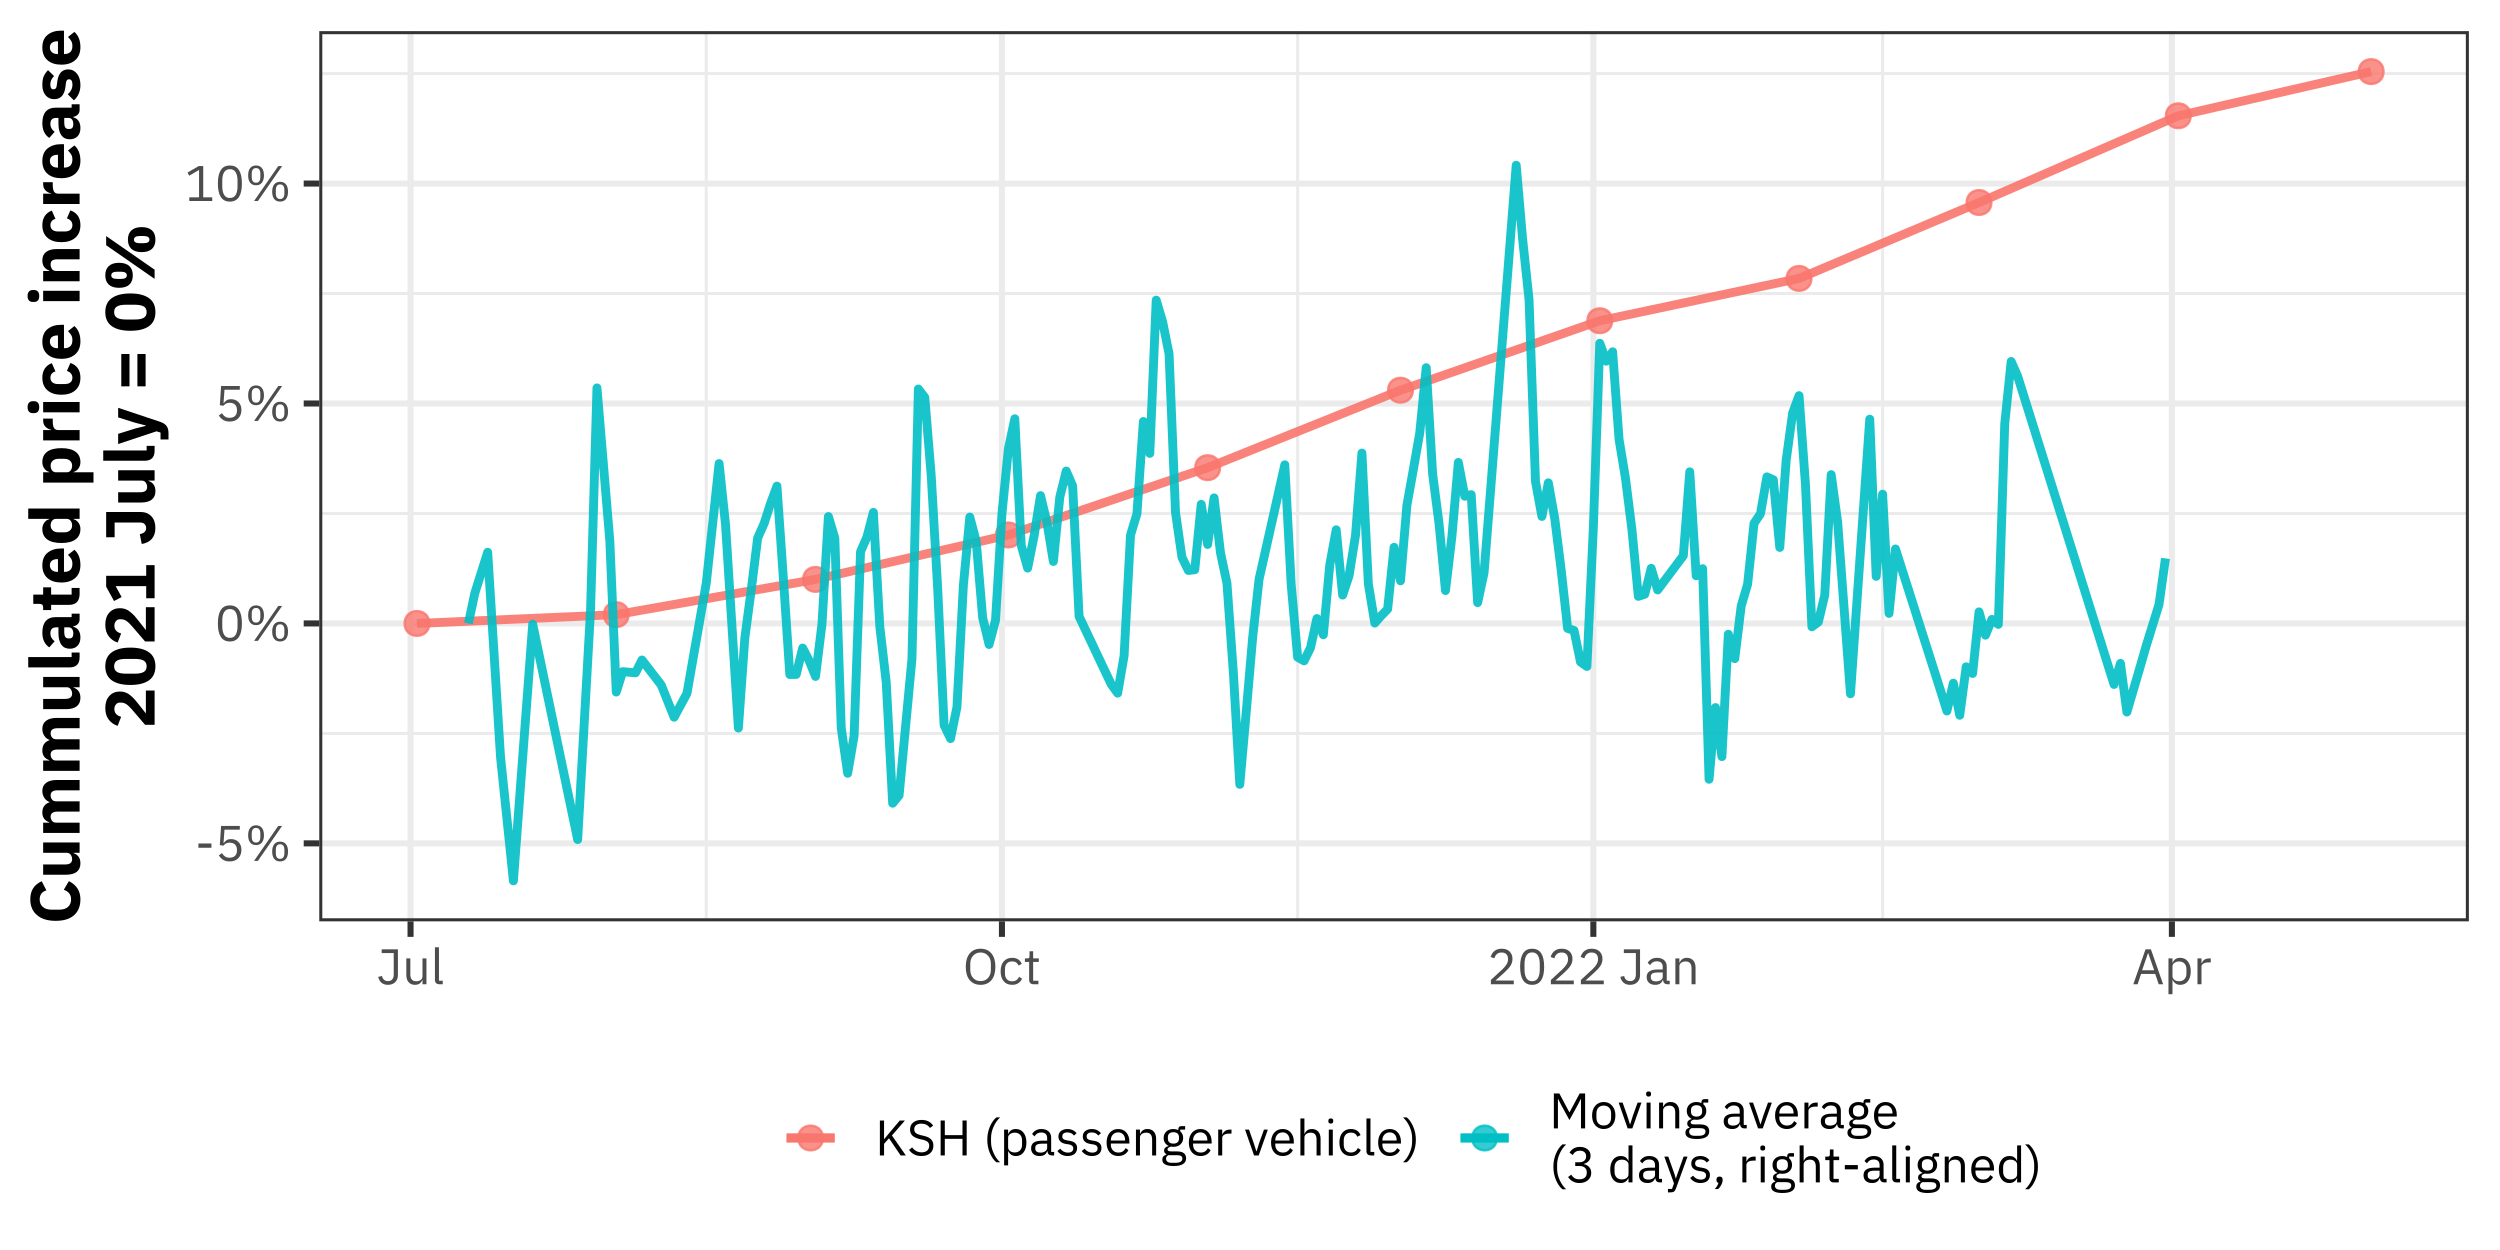 <?xml version="1.0" encoding="UTF-8"?>
<svg xmlns="http://www.w3.org/2000/svg" xmlns:xlink="http://www.w3.org/1999/xlink" width="720pt" height="360pt" viewBox="0 0 720 360" version="1.1">
<defs>
<g>
<symbol overflow="visible" id="glyph0-0">
<path style="stroke:none;" d="M 0.75 3.172 L 0.75 -10.078 L 2.5 -10.078 L 2.5 3.172 Z M 0.75 3.172 "/>
</symbol>
<symbol overflow="visible" id="glyph0-1">
<path style="stroke:none;" d="M 4.75 -3.766 L 1 -3.766 L 1 -5 L 4.75 -5 Z M 4.75 -3.766 "/>
</symbol>
<symbol overflow="visible" id="glyph0-2">
<path style="stroke:none;" d="M 7.172 -10.062 L 7.172 -8.984 L 2.766 -8.984 L 2.484 -5.156 L 2.578 -5.156 C 2.836 -5.531 3.125 -5.805 3.438 -5.984 C 3.75 -6.172 4.148 -6.266 4.641 -6.266 C 5.523 -6.266 6.242 -5.984 6.797 -5.422 C 7.359 -4.859 7.641 -4.102 7.641 -3.156 C 7.641 -2.156 7.332 -1.348 6.719 -0.734 C 6.113 -0.129 5.289 0.172 4.25 0.172 C 3.488 0.172 2.863 0.016 2.375 -0.297 C 1.895 -0.609 1.473 -1.023 1.109 -1.547 L 2.016 -2.234 C 2.316 -1.785 2.625 -1.453 2.938 -1.234 C 3.258 -1.016 3.695 -0.906 4.25 -0.906 C 4.926 -0.906 5.445 -1.086 5.812 -1.453 C 6.176 -1.816 6.359 -2.332 6.359 -3 L 6.359 -3.141 C 6.359 -3.805 6.176 -4.32 5.812 -4.688 C 5.445 -5.051 4.926 -5.234 4.25 -5.234 C 3.82 -5.234 3.477 -5.16 3.219 -5.016 C 2.957 -4.867 2.703 -4.656 2.453 -4.375 L 1.422 -4.531 L 1.781 -10.062 Z M 7.172 -10.062 "/>
</symbol>
<symbol overflow="visible" id="glyph0-3">
<path style="stroke:none;" d="M 3.75 0 L 2.641 0 L 9.609 -10.062 L 10.719 -10.062 Z M 4.891 -5.266 C 4.504 -4.773 3.945 -4.531 3.219 -4.531 C 2.488 -4.531 1.926 -4.773 1.531 -5.266 C 1.133 -5.754 0.938 -6.457 0.938 -7.375 C 0.938 -8.301 1.133 -9.008 1.531 -9.5 C 1.926 -9.988 2.488 -10.234 3.219 -10.234 C 3.945 -10.234 4.504 -9.988 4.891 -9.5 C 5.285 -9.008 5.484 -8.301 5.484 -7.375 C 5.484 -6.457 5.285 -5.754 4.891 -5.266 Z M 1.969 -6.938 C 1.969 -5.82 2.379 -5.266 3.203 -5.266 C 4.035 -5.266 4.453 -5.82 4.453 -6.938 L 4.453 -7.812 C 4.453 -8.926 4.035 -9.484 3.203 -9.484 C 2.379 -9.484 1.969 -8.926 1.969 -7.812 Z M 11.828 -0.562 C 11.43 -0.07 10.867 0.172 10.141 0.172 C 9.41 0.172 8.848 -0.07 8.453 -0.562 C 8.055 -1.051 7.859 -1.754 7.859 -2.672 C 7.859 -3.598 8.055 -4.305 8.453 -4.797 C 8.848 -5.285 9.41 -5.531 10.141 -5.531 C 10.867 -5.531 11.43 -5.285 11.828 -4.797 C 12.223 -4.305 12.422 -3.598 12.422 -2.672 C 12.422 -1.754 12.223 -1.051 11.828 -0.562 Z M 8.906 -2.25 C 8.906 -1.133 9.316 -0.578 10.141 -0.578 C 10.961 -0.578 11.375 -1.133 11.375 -2.25 L 11.375 -3.109 C 11.375 -4.223 10.961 -4.781 10.141 -4.781 C 9.316 -4.781 8.906 -4.223 8.906 -3.109 Z M 8.906 -2.25 "/>
</symbol>
<symbol overflow="visible" id="glyph0-4">
<path style="stroke:none;" d="M 7.781 -5.031 C 7.781 -1.562 6.625 0.172 4.312 0.172 C 2.008 0.172 0.859 -1.562 0.859 -5.031 C 0.859 -8.5 2.008 -10.234 4.312 -10.234 C 6.625 -10.234 7.781 -8.5 7.781 -5.031 Z M 2.656 -1.766 C 3.02 -1.172 3.578 -0.875 4.328 -0.875 C 5.078 -0.875 5.629 -1.172 5.984 -1.766 C 6.336 -2.367 6.516 -3.18 6.516 -4.203 L 6.516 -5.844 C 6.516 -6.875 6.336 -7.688 5.984 -8.281 C 5.629 -8.875 5.078 -9.172 4.328 -9.172 C 3.578 -9.172 3.02 -8.875 2.656 -8.281 C 2.301 -7.688 2.125 -6.875 2.125 -5.844 L 2.125 -4.203 C 2.125 -3.18 2.301 -2.367 2.656 -1.766 Z M 2.656 -1.766 "/>
</symbol>
<symbol overflow="visible" id="glyph0-5">
<path style="stroke:none;" d="M 7.875 0 L 1.266 0 L 1.266 -1.062 L 4.078 -1.062 L 4.078 -8.953 L 1.234 -7.281 L 0.766 -8.203 L 3.969 -10.062 L 5.281 -10.062 L 5.281 -1.062 L 7.875 -1.062 Z M 7.875 0 "/>
</symbol>
<symbol overflow="visible" id="glyph0-6">
<path style="stroke:none;" d="M 1.406 -10.062 L 6.078 -10.062 L 6.078 -2.609 C 6.078 -1.766 5.812 -1.086 5.281 -0.578 C 4.75 -0.078 4.055 0.172 3.203 0.172 C 2.441 0.172 1.82 -0.031 1.344 -0.438 C 0.863 -0.852 0.551 -1.414 0.406 -2.125 L 1.5 -2.375 C 1.707 -1.395 2.285 -0.906 3.234 -0.906 C 3.754 -0.906 4.156 -1.066 4.438 -1.391 C 4.727 -1.711 4.875 -2.191 4.875 -2.828 L 4.875 -8.984 L 1.406 -8.984 Z M 1.406 -10.062 "/>
</symbol>
<symbol overflow="visible" id="glyph0-7">
<path style="stroke:none;" d="M 5.812 0 L 5.812 -1.203 L 5.75 -1.203 C 5.375 -0.285 4.676 0.172 3.656 0.172 C 2.883 0.172 2.273 -0.078 1.828 -0.578 C 1.379 -1.078 1.156 -1.773 1.156 -2.672 L 1.156 -7.438 L 2.312 -7.438 L 2.312 -2.859 C 2.312 -1.523 2.875 -0.859 4 -0.859 C 4.5 -0.859 4.926 -0.977 5.281 -1.219 C 5.633 -1.469 5.812 -1.828 5.812 -2.297 L 5.812 -7.438 L 6.953 -7.438 L 6.953 0 Z M 5.812 0 "/>
</symbol>
<symbol overflow="visible" id="glyph0-8">
<path style="stroke:none;" d="M 3.469 0 L 2.453 0 C 2.066 0 1.766 -0.109 1.547 -0.328 C 1.328 -0.547 1.219 -0.836 1.219 -1.203 L 1.219 -10.656 L 2.375 -10.656 L 2.375 -1.016 L 3.469 -1.016 Z M 3.469 0 "/>
</symbol>
<symbol overflow="visible" id="glyph0-9">
<path style="stroke:none;" d="M 8.219 -1.172 C 7.457 -0.273 6.414 0.172 5.094 0.172 C 3.781 0.172 2.738 -0.273 1.969 -1.172 C 1.207 -2.078 0.828 -3.359 0.828 -5.016 C 0.828 -6.68 1.207 -7.969 1.969 -8.875 C 2.738 -9.781 3.781 -10.234 5.094 -10.234 C 6.414 -10.234 7.457 -9.781 8.219 -8.875 C 8.977 -7.969 9.359 -6.68 9.359 -5.016 C 9.359 -3.359 8.977 -2.078 8.219 -1.172 Z M 2.953 -1.797 C 3.504 -1.203 4.219 -0.906 5.094 -0.906 C 5.969 -0.906 6.68 -1.203 7.234 -1.797 C 7.785 -2.398 8.062 -3.195 8.062 -4.188 L 8.062 -5.859 C 8.062 -6.848 7.785 -7.641 7.234 -8.234 C 6.68 -8.836 5.969 -9.141 5.094 -9.141 C 4.219 -9.141 3.504 -8.836 2.953 -8.234 C 2.398 -7.641 2.125 -6.848 2.125 -5.859 L 2.125 -4.188 C 2.125 -3.195 2.398 -2.398 2.953 -1.797 Z M 2.953 -1.797 "/>
</symbol>
<symbol overflow="visible" id="glyph0-10">
<path style="stroke:none;" d="M 3.984 0.172 C 2.953 0.172 2.141 -0.176 1.547 -0.875 C 0.961 -1.57 0.672 -2.52 0.672 -3.719 C 0.672 -4.914 0.961 -5.863 1.547 -6.562 C 2.141 -7.258 2.953 -7.609 3.984 -7.609 C 5.348 -7.609 6.273 -7.023 6.766 -5.859 L 5.812 -5.375 C 5.52 -6.176 4.91 -6.578 3.984 -6.578 C 3.328 -6.578 2.816 -6.375 2.453 -5.969 C 2.098 -5.562 1.922 -5.02 1.922 -4.344 L 1.922 -3.078 C 1.922 -2.41 2.098 -1.867 2.453 -1.453 C 2.816 -1.047 3.328 -0.844 3.984 -0.844 C 4.922 -0.844 5.594 -1.273 6 -2.141 L 6.844 -1.578 C 6.594 -1.035 6.227 -0.609 5.75 -0.297 C 5.27 0.016 4.68 0.172 3.984 0.172 Z M 3.984 0.172 "/>
</symbol>
<symbol overflow="visible" id="glyph0-11">
<path style="stroke:none;" d="M 4.312 0 L 2.859 0 C 2.484 0 2.188 -0.109 1.969 -0.328 C 1.75 -0.555 1.641 -0.852 1.641 -1.219 L 1.641 -6.422 L 0.422 -6.422 L 0.422 -7.438 L 1.109 -7.438 C 1.348 -7.438 1.516 -7.484 1.609 -7.578 C 1.703 -7.68 1.75 -7.859 1.75 -8.109 L 1.75 -9.5 L 2.797 -9.5 L 2.797 -7.438 L 4.422 -7.438 L 4.422 -6.422 L 2.797 -6.422 L 2.797 -1.016 L 4.312 -1.016 Z M 4.312 0 "/>
</symbol>
<symbol overflow="visible" id="glyph0-12">
<path style="stroke:none;" d="M 7.672 -1.062 L 7.672 0 L 1.078 0 L 1.078 -1.234 L 4.359 -4.266 C 5.461 -5.285 6.016 -6.234 6.016 -7.109 L 6.016 -7.281 C 6.016 -7.852 5.859 -8.305 5.547 -8.641 C 5.234 -8.973 4.77 -9.141 4.156 -9.141 C 3.094 -9.141 2.398 -8.578 2.078 -7.453 L 1 -7.859 C 1.508 -9.441 2.582 -10.234 4.219 -10.234 C 5.176 -10.234 5.926 -9.961 6.469 -9.422 C 7.02 -8.879 7.297 -8.172 7.297 -7.297 C 7.297 -6.578 7.109 -5.926 6.734 -5.344 C 6.367 -4.77 5.82 -4.156 5.094 -3.5 L 2.391 -1.062 Z M 7.672 -1.062 "/>
</symbol>
<symbol overflow="visible" id="glyph0-13">
<path style="stroke:none;" d=""/>
</symbol>
<symbol overflow="visible" id="glyph0-14">
<path style="stroke:none;" d="M 7.281 0 L 6.625 0 C 5.875 0 5.445 -0.398 5.344 -1.203 L 5.266 -1.203 C 4.941 -0.285 4.227 0.172 3.125 0.172 C 2.344 0.172 1.734 -0.023 1.297 -0.422 C 0.859 -0.828 0.641 -1.379 0.641 -2.078 C 0.641 -3.523 1.691 -4.25 3.797 -4.25 L 5.266 -4.25 L 5.266 -4.984 C 5.266 -6.066 4.68 -6.609 3.516 -6.609 C 2.703 -6.609 2.07 -6.238 1.625 -5.5 L 0.938 -6.156 C 1.156 -6.57 1.488 -6.914 1.938 -7.188 C 2.395 -7.469 2.941 -7.609 3.578 -7.609 C 4.461 -7.609 5.156 -7.383 5.656 -6.938 C 6.164 -6.5 6.422 -5.883 6.422 -5.094 L 6.422 -1.016 L 7.281 -1.016 Z M 3.312 -0.812 C 3.875 -0.812 4.336 -0.938 4.703 -1.188 C 5.078 -1.445 5.266 -1.77 5.266 -2.156 L 5.266 -3.391 L 3.75 -3.391 C 2.477 -3.391 1.844 -3.016 1.844 -2.266 L 1.844 -1.953 C 1.844 -1.586 1.973 -1.305 2.234 -1.109 C 2.504 -0.91 2.863 -0.812 3.312 -0.812 Z M 3.312 -0.812 "/>
</symbol>
<symbol overflow="visible" id="glyph0-15">
<path style="stroke:none;" d="M 2.375 0 L 1.219 0 L 1.219 -7.438 L 2.375 -7.438 L 2.375 -6.219 L 2.438 -6.219 C 2.832 -7.145 3.531 -7.609 4.531 -7.609 C 5.301 -7.609 5.91 -7.359 6.359 -6.859 C 6.805 -6.359 7.031 -5.66 7.031 -4.766 L 7.031 0 L 5.875 0 L 5.875 -4.562 C 5.875 -5.895 5.312 -6.562 4.188 -6.562 C 3.688 -6.562 3.258 -6.438 2.906 -6.188 C 2.551 -5.945 2.375 -5.602 2.375 -5.156 Z M 2.375 0 "/>
</symbol>
<symbol overflow="visible" id="glyph0-16">
<path style="stroke:none;" d="M 8.906 0 L 7.641 0 L 6.625 -2.969 L 2.562 -2.969 L 1.562 0 L 0.328 0 L 3.844 -10.062 L 5.391 -10.062 Z M 6.328 -4.031 L 4.625 -8.938 L 4.547 -8.938 L 2.859 -4.031 Z M 6.328 -4.031 "/>
</symbol>
<symbol overflow="visible" id="glyph0-17">
<path style="stroke:none;" d="M 1.219 2.875 L 1.219 -7.438 L 2.375 -7.438 L 2.375 -6.219 L 2.438 -6.219 C 2.82 -7.145 3.547 -7.609 4.609 -7.609 C 5.535 -7.609 6.27 -7.254 6.812 -6.547 C 7.363 -5.848 7.641 -4.906 7.641 -3.719 C 7.641 -2.531 7.363 -1.582 6.812 -0.875 C 6.27 -0.176 5.535 0.172 4.609 0.172 C 3.609 0.172 2.883 -0.285 2.438 -1.203 L 2.375 -1.203 L 2.375 2.875 Z M 4.297 -0.859 C 4.941 -0.859 5.453 -1.062 5.828 -1.469 C 6.203 -1.875 6.391 -2.41 6.391 -3.078 L 6.391 -4.344 C 6.391 -5.02 6.203 -5.555 5.828 -5.953 C 5.453 -6.359 4.941 -6.562 4.297 -6.562 C 3.766 -6.562 3.312 -6.426 2.938 -6.156 C 2.562 -5.883 2.375 -5.547 2.375 -5.141 L 2.375 -2.375 C 2.375 -1.906 2.555 -1.535 2.922 -1.266 C 3.285 -0.992 3.742 -0.859 4.297 -0.859 Z M 4.297 -0.859 "/>
</symbol>
<symbol overflow="visible" id="glyph0-18">
<path style="stroke:none;" d="M 2.375 0 L 1.219 0 L 1.219 -7.438 L 2.375 -7.438 L 2.375 -6.062 L 2.453 -6.062 C 2.598 -6.457 2.848 -6.785 3.203 -7.047 C 3.566 -7.305 4.031 -7.438 4.594 -7.438 L 5.047 -7.438 L 5.047 -6.281 L 4.359 -6.281 C 3.754 -6.281 3.27 -6.164 2.906 -5.938 C 2.551 -5.707 2.375 -5.41 2.375 -5.047 Z M 2.375 0 "/>
</symbol>
<symbol overflow="visible" id="glyph0-19">
<path style="stroke:none;" d="M 7.312 0 L 3.969 -4.938 L 2.547 -3.359 L 2.547 0 L 1.344 0 L 1.344 -10.062 L 2.547 -10.062 L 2.547 -4.703 L 2.594 -4.703 L 4.031 -6.453 L 7.078 -10.062 L 8.562 -10.062 L 4.812 -5.75 L 8.812 0 Z M 7.312 0 "/>
</symbol>
<symbol overflow="visible" id="glyph0-20">
<path style="stroke:none;" d="M 4.156 0.172 C 2.656 0.172 1.473 -0.41 0.609 -1.578 L 1.5 -2.328 C 2.219 -1.367 3.117 -0.891 4.203 -0.891 C 4.91 -0.891 5.457 -1.062 5.844 -1.406 C 6.227 -1.75 6.422 -2.211 6.422 -2.797 C 6.422 -3.266 6.273 -3.629 5.984 -3.891 C 5.703 -4.16 5.227 -4.375 4.562 -4.531 L 3.75 -4.703 C 2.801 -4.922 2.086 -5.25 1.609 -5.688 C 1.141 -6.133 0.906 -6.734 0.906 -7.484 C 0.906 -8.348 1.207 -9.02 1.812 -9.5 C 2.414 -9.988 3.223 -10.234 4.234 -10.234 C 5.68 -10.234 6.789 -9.688 7.562 -8.594 L 6.656 -7.922 C 6.062 -8.742 5.234 -9.156 4.172 -9.156 C 3.523 -9.156 3.02 -9.016 2.656 -8.734 C 2.289 -8.453 2.109 -8.047 2.109 -7.516 C 2.109 -7.055 2.258 -6.703 2.562 -6.453 C 2.863 -6.203 3.336 -6 3.984 -5.844 L 4.812 -5.656 C 5.789 -5.438 6.504 -5.098 6.953 -4.641 C 7.398 -4.191 7.625 -3.598 7.625 -2.859 C 7.625 -1.922 7.316 -1.18 6.703 -0.641 C 6.086 -0.098 5.238 0.172 4.156 0.172 Z M 4.156 0.172 "/>
</symbol>
<symbol overflow="visible" id="glyph0-21">
<path style="stroke:none;" d="M 7.641 0 L 7.641 -4.781 L 2.547 -4.781 L 2.547 0 L 1.344 0 L 1.344 -10.062 L 2.547 -10.062 L 2.547 -5.844 L 7.641 -5.844 L 7.641 -10.062 L 8.844 -10.062 L 8.844 0 Z M 7.641 0 "/>
</symbol>
<symbol overflow="visible" id="glyph0-22">
<path style="stroke:none;" d="M 1.203 -4.5 C 1.203 -5.844 1.441 -7.086 1.922 -8.234 C 2.41 -9.391 3.035 -10.297 3.797 -10.953 L 4.891 -10.953 C 4.109 -10.234 3.477 -9.332 3 -8.25 C 2.52 -7.164 2.281 -6.113 2.281 -5.094 L 2.281 -3.859 C 2.281 -2.836 2.523 -1.781 3.016 -0.688 C 3.504 0.406 4.129 1.289 4.891 1.969 L 3.797 1.969 C 3.047 1.332 2.426 0.438 1.938 -0.719 C 1.445 -1.883 1.203 -3.145 1.203 -4.5 Z M 1.203 -4.5 "/>
</symbol>
<symbol overflow="visible" id="glyph0-23">
<path style="stroke:none;" d="M 3.453 0.172 C 2.223 0.172 1.242 -0.312 0.516 -1.281 L 1.344 -1.938 C 1.945 -1.188 2.68 -0.812 3.547 -0.812 C 4.035 -0.812 4.414 -0.914 4.688 -1.125 C 4.957 -1.332 5.094 -1.629 5.094 -2.016 C 5.094 -2.672 4.66 -3.062 3.797 -3.188 L 3.219 -3.266 C 1.625 -3.492 0.828 -4.211 0.828 -5.422 C 0.828 -6.129 1.07 -6.672 1.562 -7.047 C 2.051 -7.422 2.688 -7.609 3.469 -7.609 C 4.551 -7.609 5.414 -7.207 6.062 -6.406 L 5.297 -5.719 C 4.867 -6.32 4.234 -6.625 3.391 -6.625 C 2.91 -6.625 2.547 -6.52 2.297 -6.312 C 2.055 -6.102 1.938 -5.82 1.938 -5.469 C 1.938 -5.125 2.051 -4.863 2.281 -4.688 C 2.508 -4.52 2.867 -4.398 3.359 -4.328 L 3.938 -4.234 C 4.727 -4.117 5.301 -3.883 5.656 -3.531 C 6.02 -3.188 6.203 -2.723 6.203 -2.141 C 6.203 -1.422 5.957 -0.852 5.469 -0.438 C 4.977 -0.031 4.305 0.172 3.453 0.172 Z M 3.453 0.172 "/>
</symbol>
<symbol overflow="visible" id="glyph0-24">
<path style="stroke:none;" d="M 4.016 0.172 C 3.004 0.172 2.191 -0.176 1.578 -0.875 C 0.973 -1.582 0.672 -2.523 0.672 -3.703 C 0.672 -4.891 0.973 -5.836 1.578 -6.547 C 2.191 -7.254 3.004 -7.609 4.016 -7.609 C 4.992 -7.609 5.773 -7.27 6.359 -6.594 C 6.941 -5.914 7.234 -5.039 7.234 -3.969 L 7.234 -3.422 L 1.891 -3.422 L 1.891 -3.078 C 1.891 -2.43 2.086 -1.895 2.484 -1.469 C 2.879 -1.039 3.414 -0.828 4.094 -0.828 C 5.051 -0.828 5.734 -1.258 6.141 -2.125 L 6.953 -1.531 C 6.711 -1.008 6.332 -0.594 5.812 -0.281 C 5.301 0.02 4.703 0.172 4.016 0.172 Z M 4.016 -6.641 C 3.391 -6.641 2.879 -6.426 2.484 -6 C 2.086 -5.582 1.891 -5.047 1.891 -4.391 L 1.891 -4.297 L 6 -4.297 L 6 -4.453 C 6 -5.109 5.816 -5.633 5.453 -6.031 C 5.086 -6.438 4.609 -6.641 4.016 -6.641 Z M 4.016 -6.641 "/>
</symbol>
<symbol overflow="visible" id="glyph0-25">
<path style="stroke:none;" d="M 7.484 0.828 C 7.484 2.305 6.285 3.047 3.891 3.047 C 1.711 3.047 0.625 2.438 0.625 1.219 C 0.625 0.477 1.016 0 1.797 -0.219 L 1.797 -0.375 C 1.359 -0.582 1.141 -0.926 1.141 -1.406 C 1.141 -2.062 1.566 -2.492 2.422 -2.703 L 2.422 -2.766 C 1.973 -2.973 1.625 -3.273 1.375 -3.672 C 1.133 -4.066 1.016 -4.523 1.016 -5.047 C 1.016 -5.805 1.27 -6.422 1.781 -6.891 C 2.301 -7.367 2.977 -7.609 3.812 -7.609 C 4.344 -7.609 4.816 -7.508 5.234 -7.312 L 5.234 -7.453 C 5.234 -8.109 5.52 -8.438 6.094 -8.438 L 7.203 -8.438 L 7.203 -7.438 L 5.797 -7.438 L 5.797 -6.953 C 6.359 -6.461 6.641 -5.828 6.641 -5.047 C 6.641 -4.285 6.379 -3.664 5.859 -3.188 C 5.348 -2.719 4.672 -2.484 3.828 -2.484 C 3.586 -2.484 3.348 -2.504 3.109 -2.547 C 2.453 -2.379 2.125 -2.102 2.125 -1.719 C 2.125 -1.344 2.504 -1.156 3.266 -1.156 L 4.859 -1.156 C 6.609 -1.156 7.484 -0.492 7.484 0.828 Z M 6.406 0.906 C 6.406 0.25 5.895 -0.078 4.875 -0.078 L 2.391 -0.078 C 1.93 0.141 1.703 0.477 1.703 0.938 C 1.703 1.289 1.832 1.578 2.094 1.797 C 2.363 2.016 2.77 2.125 3.312 2.125 L 4.375 2.125 C 5.727 2.125 6.406 1.719 6.406 0.906 Z M 2.656 -3.766 C 2.938 -3.523 3.328 -3.406 3.828 -3.406 C 4.328 -3.406 4.719 -3.523 5 -3.766 C 5.289 -4.004 5.438 -4.363 5.438 -4.844 L 5.438 -5.25 C 5.438 -5.727 5.289 -6.086 5 -6.328 C 4.719 -6.566 4.328 -6.688 3.828 -6.688 C 3.328 -6.688 2.938 -6.566 2.656 -6.328 C 2.375 -6.086 2.234 -5.727 2.234 -5.25 L 2.234 -4.844 C 2.234 -4.363 2.375 -4.004 2.656 -3.766 Z M 2.656 -3.766 "/>
</symbol>
<symbol overflow="visible" id="glyph0-26">
<path style="stroke:none;" d="M 4.203 0 L 2.859 0 L 0.266 -7.438 L 1.406 -7.438 L 2.703 -3.75 L 3.516 -1.203 L 3.594 -1.203 L 4.391 -3.75 L 5.719 -7.438 L 6.828 -7.438 Z M 4.203 0 "/>
</symbol>
<symbol overflow="visible" id="glyph0-27">
<path style="stroke:none;" d="M 1.219 0 L 1.219 -10.656 L 2.375 -10.656 L 2.375 -6.219 L 2.438 -6.219 C 2.832 -7.145 3.531 -7.609 4.531 -7.609 C 5.301 -7.609 5.91 -7.359 6.359 -6.859 C 6.805 -6.359 7.031 -5.66 7.031 -4.766 L 7.031 0 L 5.875 0 L 5.875 -4.562 C 5.875 -5.895 5.312 -6.562 4.188 -6.562 C 3.688 -6.562 3.258 -6.438 2.906 -6.188 C 2.551 -5.945 2.375 -5.602 2.375 -5.156 L 2.375 0 Z M 1.219 0 "/>
</symbol>
<symbol overflow="visible" id="glyph0-28">
<path style="stroke:none;" d="M 2.5 -9.828 C 2.5 -9.391 2.266 -9.172 1.797 -9.172 C 1.328 -9.172 1.094 -9.391 1.094 -9.828 L 1.094 -10.016 C 1.094 -10.441 1.328 -10.656 1.797 -10.656 C 2.266 -10.656 2.5 -10.441 2.5 -10.016 Z M 1.219 0 L 1.219 -7.438 L 2.375 -7.438 L 2.375 0 Z M 1.219 0 "/>
</symbol>
<symbol overflow="visible" id="glyph0-29">
<path style="stroke:none;" d="M 3.625 -4.5 C 3.625 -3.145 3.375 -1.883 2.875 -0.719 C 2.383 0.438 1.766 1.332 1.016 1.969 L -0.078 1.969 C 0.691 1.289 1.32 0.406 1.812 -0.688 C 2.301 -1.781 2.547 -2.836 2.547 -3.859 L 2.547 -5.094 C 2.547 -6.113 2.305 -7.164 1.828 -8.25 C 1.348 -9.332 0.711 -10.234 -0.078 -10.953 L 1.016 -10.953 C 1.785 -10.297 2.41 -9.391 2.891 -8.234 C 3.379 -7.086 3.625 -5.844 3.625 -4.5 Z M 3.625 -4.5 "/>
</symbol>
<symbol overflow="visible" id="glyph0-30">
<path style="stroke:none;" d="M 9.156 0 L 9.156 -8.469 L 9.094 -8.469 L 8.234 -6.781 L 5.828 -2.406 L 3.438 -6.781 L 2.594 -8.453 L 2.516 -8.453 L 2.516 0 L 1.344 0 L 1.344 -10.062 L 2.922 -10.062 L 5.812 -4.641 L 5.859 -4.641 L 8.766 -10.062 L 10.344 -10.062 L 10.344 0 Z M 9.156 0 "/>
</symbol>
<symbol overflow="visible" id="glyph0-31">
<path style="stroke:none;" d="M 6.453 -0.891 C 5.836 -0.18 5.031 0.172 4.031 0.172 C 3.031 0.172 2.219 -0.18 1.594 -0.891 C 0.977 -1.598 0.672 -2.535 0.672 -3.703 C 0.672 -4.879 0.977 -5.82 1.594 -6.531 C 2.219 -7.25 3.031 -7.609 4.031 -7.609 C 5.031 -7.609 5.836 -7.25 6.453 -6.531 C 7.078 -5.82 7.391 -4.879 7.391 -3.703 C 7.391 -2.535 7.078 -1.598 6.453 -0.891 Z M 2.484 -1.438 C 2.867 -1.039 3.383 -0.844 4.031 -0.844 C 4.676 -0.844 5.191 -1.039 5.578 -1.438 C 5.961 -1.844 6.156 -2.426 6.156 -3.188 L 6.156 -4.25 C 6.156 -5.008 5.961 -5.586 5.578 -5.984 C 5.191 -6.379 4.676 -6.578 4.031 -6.578 C 3.383 -6.578 2.867 -6.379 2.484 -5.984 C 2.109 -5.586 1.922 -5.008 1.922 -4.25 L 1.922 -3.188 C 1.922 -2.426 2.109 -1.844 2.484 -1.438 Z M 2.484 -1.438 "/>
</symbol>
<symbol overflow="visible" id="glyph0-32">
<path style="stroke:none;" d="M 2.672 -5.797 L 3.766 -5.797 C 4.41 -5.797 4.91 -5.945 5.266 -6.25 C 5.629 -6.562 5.812 -6.969 5.812 -7.469 L 5.812 -7.562 C 5.812 -8.07 5.645 -8.461 5.312 -8.734 C 4.988 -9.004 4.551 -9.141 4 -9.141 C 3.082 -9.141 2.395 -8.723 1.938 -7.891 L 1.031 -8.594 C 1.719 -9.688 2.719 -10.234 4.031 -10.234 C 4.914 -10.234 5.645 -10.004 6.219 -9.547 C 6.801 -9.098 7.094 -8.477 7.094 -7.688 C 7.094 -7.07 6.91 -6.562 6.547 -6.156 C 6.18 -5.758 5.719 -5.488 5.156 -5.344 L 5.156 -5.281 C 5.75 -5.164 6.25 -4.891 6.656 -4.453 C 7.07 -4.023 7.281 -3.457 7.281 -2.75 C 7.281 -1.883 6.961 -1.18 6.328 -0.641 C 5.703 -0.098 4.879 0.172 3.859 0.172 C 2.504 0.172 1.422 -0.398 0.609 -1.547 L 1.516 -2.234 C 1.797 -1.785 2.113 -1.453 2.469 -1.234 C 2.82 -1.016 3.281 -0.906 3.844 -0.906 C 4.539 -0.906 5.07 -1.066 5.438 -1.391 C 5.812 -1.711 6 -2.172 6 -2.766 L 6 -2.875 C 6 -3.477 5.812 -3.938 5.438 -4.25 C 5.07 -4.57 4.539 -4.734 3.844 -4.734 L 2.672 -4.734 Z M 2.672 -5.797 "/>
</symbol>
<symbol overflow="visible" id="glyph0-33">
<path style="stroke:none;" d="M 5.984 0 L 5.984 -1.203 L 5.922 -1.203 C 5.473 -0.285 4.75 0.172 3.75 0.172 C 2.812 0.172 2.07 -0.176 1.531 -0.875 C 0.988 -1.582 0.719 -2.531 0.719 -3.719 C 0.719 -4.906 0.988 -5.848 1.531 -6.547 C 2.07 -7.254 2.812 -7.609 3.75 -7.609 C 4.812 -7.609 5.535 -7.145 5.922 -6.219 L 5.984 -6.219 L 5.984 -10.656 L 7.125 -10.656 L 7.125 0 Z M 4.062 -0.859 C 4.613 -0.859 5.07 -0.992 5.438 -1.266 C 5.801 -1.535 5.984 -1.906 5.984 -2.375 L 5.984 -5.141 C 5.984 -5.547 5.797 -5.883 5.422 -6.156 C 5.047 -6.426 4.594 -6.562 4.062 -6.562 C 3.414 -6.562 2.898 -6.359 2.516 -5.953 C 2.141 -5.555 1.953 -5.02 1.953 -4.344 L 1.953 -3.078 C 1.953 -2.41 2.141 -1.875 2.516 -1.469 C 2.898 -1.062 3.414 -0.859 4.062 -0.859 Z M 4.062 -0.859 "/>
</symbol>
<symbol overflow="visible" id="glyph0-34">
<path style="stroke:none;" d="M 4 -2.375 L 5.812 -7.438 L 6.938 -7.438 L 3.609 1.734 C 3.441 2.191 3.242 2.492 3.016 2.641 C 2.797 2.797 2.422 2.875 1.891 2.875 L 1.297 2.875 L 1.297 1.875 L 2.469 1.875 L 3.031 0.281 L 0.25 -7.438 L 1.391 -7.438 L 3.188 -2.375 L 3.531 -1.172 L 3.594 -1.172 Z M 4 -2.375 "/>
</symbol>
<symbol overflow="visible" id="glyph0-35">
<path style="stroke:none;" d="M 1.078 -0.828 C 1.078 -1.398 1.367 -1.688 1.953 -1.688 C 2.547 -1.688 2.844 -1.398 2.844 -0.828 L 2.844 -0.641 C 2.844 -0.234 2.723 0.203 2.484 0.672 C 2.242 1.148 1.926 1.566 1.531 1.922 L 0.562 1.922 C 1.145 1.305 1.504 0.707 1.641 0.125 C 1.266 0.039 1.078 -0.211 1.078 -0.641 Z M 1.078 -0.828 "/>
</symbol>
<symbol overflow="visible" id="glyph1-0">
<path style="stroke:none;" d="M 4.406 -1.047 L -14 -1.047 L -14 -3.453 L 4.406 -3.453 Z M 4.406 -1.047 "/>
</symbol>
<symbol overflow="visible" id="glyph1-1">
<path style="stroke:none;" d="M 0.234 -7.188 C 0.234 -5.258 -0.367 -3.742 -1.578 -2.641 C -2.797 -1.547 -4.562 -1 -6.875 -1 C -9.207 -1 -11.008 -1.551 -12.281 -2.656 C -13.562 -3.758 -14.203 -5.27 -14.203 -7.188 C -14.203 -8.457 -13.93 -9.516 -13.391 -10.359 C -12.859 -11.211 -12.035 -11.895 -10.922 -12.406 L -9.562 -9.781 C -10.852 -9.383 -11.5 -8.52 -11.5 -7.188 C -11.5 -6.27 -11.203 -5.547 -10.609 -5.016 C -10.016 -4.484 -9.176 -4.219 -8.094 -4.219 L -5.859 -4.219 C -4.773 -4.219 -3.938 -4.484 -3.344 -5.016 C -2.75 -5.547 -2.453 -6.27 -2.453 -7.188 C -2.453 -8.531 -3.148 -9.453 -4.547 -9.953 L -3.094 -12.438 C -0.875 -11.344 0.234 -9.594 0.234 -7.188 Z M 0.234 -7.188 "/>
</symbol>
<symbol overflow="visible" id="glyph1-2">
<path style="stroke:none;" d="M 0 -7.578 L -1.766 -7.578 L -1.766 -7.484 C -0.43 -7.023 0.234 -6.047 0.234 -4.547 C 0.234 -3.473 -0.117 -2.656 -0.828 -2.094 C -1.547 -1.539 -2.57 -1.266 -3.906 -1.266 L -10.5 -1.266 L -10.5 -4.219 L -4.156 -4.219 C -2.82 -4.219 -2.156 -4.719 -2.156 -5.719 C -2.156 -6.207 -2.289 -6.641 -2.562 -7.016 C -2.844 -7.391 -3.219 -7.578 -3.688 -7.578 L -10.5 -7.578 L -10.5 -10.547 L 0 -10.547 Z M 0 -7.578 "/>
</symbol>
<symbol overflow="visible" id="glyph1-3">
<path style="stroke:none;" d="M 0 -4.344 L 0 -1.375 L -10.5 -1.375 L -10.5 -4.344 L -8.719 -4.344 L -8.719 -4.453 C -10.062 -4.91 -10.734 -5.852 -10.734 -7.281 C -10.734 -8.77 -10.031 -9.75 -8.625 -10.219 L -8.625 -10.281 C -9.238 -10.477 -9.742 -10.863 -10.141 -11.438 C -10.535 -12.02 -10.734 -12.703 -10.734 -13.484 C -10.734 -14.492 -10.367 -15.27 -9.641 -15.812 C -8.922 -16.352 -7.898 -16.625 -6.578 -16.625 L 0 -16.625 L 0 -13.656 L -6.344 -13.656 C -7.676 -13.656 -8.344 -13.176 -8.344 -12.219 C -8.344 -11.738 -8.207 -11.328 -7.938 -10.984 C -7.676 -10.648 -7.297 -10.484 -6.797 -10.484 L 0 -10.484 L 0 -7.516 L -6.344 -7.516 C -7.676 -7.516 -8.344 -7.035 -8.344 -6.078 C -8.344 -5.609 -8.207 -5.203 -7.938 -4.859 C -7.676 -4.516 -7.297 -4.344 -6.797 -4.344 Z M 0 -4.344 "/>
</symbol>
<symbol overflow="visible" id="glyph1-4">
<path style="stroke:none;" d="M 0 -5.656 L 0 -4.312 C 0 -2.352 -0.957 -1.375 -2.875 -1.375 L -14.797 -1.375 L -14.797 -4.344 L -2.297 -4.344 L -2.297 -5.656 Z M 0 -5.656 "/>
</symbol>
<symbol overflow="visible" id="glyph1-5">
<path style="stroke:none;" d="M 0 -10.781 L 0 -9.141 C 0 -8.609 -0.164 -8.164 -0.5 -7.812 C -0.832 -7.457 -1.281 -7.234 -1.844 -7.141 L -1.844 -7.016 C -1.176 -6.859 -0.66 -6.508 -0.297 -5.969 C 0.055 -5.426 0.234 -4.75 0.234 -3.938 C 0.234 -2.914 -0.039 -2.117 -0.594 -1.547 C -1.145 -0.973 -1.883 -0.688 -2.812 -0.688 C -3.895 -0.688 -4.711 -1.078 -5.266 -1.859 C -5.816 -2.648 -6.094 -3.758 -6.094 -5.188 L -6.094 -6.844 L -6.766 -6.844 C -7.867 -6.844 -8.422 -6.258 -8.422 -5.094 C -8.422 -4.188 -8.008 -3.438 -7.188 -2.844 L -8.734 -1.078 C -10.066 -1.984 -10.734 -3.395 -10.734 -5.312 C -10.734 -6.781 -10.406 -7.895 -9.75 -8.656 C -9.102 -9.414 -8.156 -9.797 -6.906 -9.797 L -2.297 -9.797 L -2.297 -10.781 Z M -1.812 -5.047 C -1.812 -5.578 -1.926 -6.008 -2.156 -6.344 C -2.383 -6.676 -2.727 -6.844 -3.188 -6.844 L -4.422 -6.844 L -4.422 -5.406 C -4.422 -4.238 -4.023 -3.656 -3.234 -3.656 L -2.938 -3.656 C -2.188 -3.656 -1.812 -4.117 -1.812 -5.047 Z M -1.812 -5.047 "/>
</symbol>
<symbol overflow="visible" id="glyph1-6">
<path style="stroke:none;" d="M 0 -6.812 L 0 -5.062 C 0 -4.051 -0.258 -3.273 -0.781 -2.734 C -1.301 -2.203 -2.062 -1.938 -3.062 -1.938 L -8.203 -1.938 L -8.203 -0.453 L -10.5 -0.453 L -10.5 -1.203 C -10.5 -1.586 -10.594 -1.852 -10.781 -2 C -10.969 -2.156 -11.25 -2.234 -11.625 -2.234 L -13.344 -2.234 L -13.344 -4.906 L -10.5 -4.906 L -10.5 -6.984 L -8.203 -6.984 L -8.203 -4.906 L -2.297 -4.906 L -2.297 -6.812 Z M 0 -6.812 "/>
</symbol>
<symbol overflow="visible" id="glyph1-7">
<path style="stroke:none;" d="M 0.234 -5.766 C 0.234 -4.172 -0.254 -2.93 -1.234 -2.047 C -2.223 -1.16 -3.566 -0.719 -5.266 -0.719 C -6.941 -0.719 -8.27 -1.145 -9.25 -2 C -10.238 -2.863 -10.734 -4.078 -10.734 -5.641 C -10.734 -7.273 -10.227 -8.492 -9.219 -9.297 C -8.207 -10.109 -6.926 -10.516 -5.375 -10.516 L -4.5 -10.516 L -4.5 -3.781 L -4.344 -3.781 C -3.633 -3.781 -3.078 -3.973 -2.672 -4.359 C -2.273 -4.742 -2.078 -5.32 -2.078 -6.094 C -2.078 -6.656 -2.18 -7.125 -2.391 -7.5 C -2.609 -7.883 -2.926 -8.281 -3.344 -8.688 L -1.5 -10.156 C -0.344 -9.145 0.234 -7.68 0.234 -5.766 Z M -8.562 -5.703 C -8.562 -5.109 -8.363 -4.641 -7.969 -4.297 C -7.57 -3.953 -7.051 -3.781 -6.406 -3.781 L -6.234 -3.781 L -6.234 -7.453 L -6.422 -7.453 C -7.078 -7.453 -7.598 -7.301 -7.984 -7 C -8.367 -6.707 -8.562 -6.273 -8.562 -5.703 Z M -8.562 -5.703 "/>
</symbol>
<symbol overflow="visible" id="glyph1-8">
<path style="stroke:none;" d="M 0 -7.812 L -1.766 -7.812 L -1.766 -7.719 C -1.191 -7.57 -0.711 -7.234 -0.328 -6.703 C 0.047 -6.18 0.234 -5.582 0.234 -4.906 C 0.234 -3.582 -0.234 -2.578 -1.172 -1.891 C -2.109 -1.203 -3.469 -0.859 -5.25 -0.859 C -7.039 -0.859 -8.398 -1.203 -9.328 -1.891 C -10.266 -2.578 -10.734 -3.582 -10.734 -4.906 C -10.734 -5.582 -10.547 -6.18 -10.172 -6.703 C -9.805 -7.234 -9.328 -7.57 -8.734 -7.719 L -8.734 -7.812 L -14.797 -7.812 L -14.797 -10.781 L 0 -10.781 Z M -2.156 -5.875 C -2.156 -6.445 -2.297 -6.91 -2.578 -7.266 C -2.859 -7.629 -3.234 -7.812 -3.703 -7.812 L -6.797 -7.812 C -7.266 -7.812 -7.641 -7.629 -7.922 -7.266 C -8.203 -6.91 -8.344 -6.445 -8.344 -5.875 C -8.344 -5.32 -8.141 -4.859 -7.734 -4.484 C -7.336 -4.117 -6.812 -3.938 -6.156 -3.938 L -4.344 -3.938 C -3.688 -3.938 -3.156 -4.117 -2.75 -4.484 C -2.352 -4.859 -2.156 -5.32 -2.156 -5.875 Z M -2.156 -5.875 "/>
</symbol>
<symbol overflow="visible" id="glyph1-9">
<path style="stroke:none;" d=""/>
</symbol>
<symbol overflow="visible" id="glyph1-10">
<path style="stroke:none;" d="M 4 -1.375 L -10.5 -1.375 L -10.5 -4.344 L -8.734 -4.344 L -8.734 -4.438 C -9.328 -4.582 -9.805 -4.914 -10.172 -5.438 C -10.547 -5.969 -10.734 -6.578 -10.734 -7.266 C -10.734 -8.578 -10.266 -9.578 -9.328 -10.266 C -8.398 -10.953 -7.039 -11.297 -5.25 -11.297 C -3.469 -11.297 -2.109 -10.953 -1.172 -10.266 C -0.234 -9.578 0.234 -8.578 0.234 -7.266 C 0.234 -6.578 0.047 -5.969 -0.328 -5.438 C -0.711 -4.914 -1.191 -4.582 -1.766 -4.438 L -1.766 -4.344 L 4 -4.344 Z M -2.156 -6.281 C -2.156 -6.844 -2.352 -7.305 -2.75 -7.672 C -3.156 -8.035 -3.688 -8.219 -4.344 -8.219 L -6.156 -8.219 C -6.812 -8.219 -7.336 -8.035 -7.734 -7.672 C -8.141 -7.305 -8.344 -6.844 -8.344 -6.281 C -8.344 -5.707 -8.203 -5.238 -7.922 -4.875 C -7.641 -4.52 -7.266 -4.344 -6.797 -4.344 L -3.703 -4.344 C -3.234 -4.344 -2.859 -4.52 -2.578 -4.875 C -2.297 -5.238 -2.156 -5.707 -2.156 -6.281 Z M -2.156 -6.281 "/>
</symbol>
<symbol overflow="visible" id="glyph1-11">
<path style="stroke:none;" d="M 0 -4.344 L 0 -1.375 L -10.5 -1.375 L -10.5 -4.344 L -8.219 -4.344 L -8.219 -4.438 C -8.875 -4.57 -9.414 -4.863 -9.844 -5.312 C -10.281 -5.758 -10.5 -6.363 -10.5 -7.125 L -10.5 -7.641 L -7.734 -7.641 L -7.734 -6.906 C -7.734 -6.008 -7.613 -5.359 -7.375 -4.953 C -7.133 -4.547 -6.723 -4.344 -6.141 -4.344 Z M 0 -4.344 "/>
</symbol>
<symbol overflow="visible" id="glyph1-12">
<path style="stroke:none;" d="M -12.016 -4.141 C -11.754 -3.859 -11.625 -3.43 -11.625 -2.859 C -11.625 -2.285 -11.754 -1.852 -12.016 -1.562 C -12.285 -1.281 -12.641 -1.141 -13.078 -1.141 L -13.516 -1.141 C -13.961 -1.141 -14.316 -1.281 -14.578 -1.562 C -14.848 -1.852 -14.984 -2.285 -14.984 -2.859 C -14.984 -3.43 -14.848 -3.859 -14.578 -4.141 C -14.316 -4.43 -13.961 -4.578 -13.516 -4.578 L -13.078 -4.578 C -12.641 -4.578 -12.285 -4.43 -12.016 -4.141 Z M 0 -1.375 L -10.5 -1.375 L -10.5 -4.344 L 0 -4.344 Z M 0 -1.375 "/>
</symbol>
<symbol overflow="visible" id="glyph1-13">
<path style="stroke:none;" d="M 0.234 -5.625 C 0.234 -4.062 -0.254 -2.852 -1.234 -2 C -2.211 -1.145 -3.551 -0.719 -5.25 -0.719 C -6.957 -0.719 -8.297 -1.145 -9.266 -2 C -10.242 -2.852 -10.734 -4.062 -10.734 -5.625 C -10.734 -6.676 -10.492 -7.555 -10.016 -8.266 C -9.535 -8.984 -8.863 -9.5 -8 -9.812 L -6.953 -7.422 C -7.379 -7.328 -7.727 -7.125 -8 -6.812 C -8.27 -6.508 -8.406 -6.113 -8.406 -5.625 C -8.406 -5.031 -8.207 -4.578 -7.812 -4.266 C -7.426 -3.953 -6.895 -3.797 -6.219 -3.797 L -4.266 -3.797 C -3.578 -3.797 -3.039 -3.953 -2.656 -4.266 C -2.27 -4.578 -2.078 -5.031 -2.078 -5.625 C -2.078 -6.551 -2.602 -7.203 -3.656 -7.578 L -2.656 -9.875 C -0.727 -9.195 0.234 -7.781 0.234 -5.625 Z M 0.234 -5.625 "/>
</symbol>
<symbol overflow="visible" id="glyph1-14">
<path style="stroke:none;" d="M 0 -4.344 L 0 -1.375 L -10.5 -1.375 L -10.5 -4.344 L -8.719 -4.344 L -8.719 -4.453 C -10.062 -4.922 -10.734 -5.895 -10.734 -7.375 C -10.734 -8.445 -10.375 -9.258 -9.656 -9.812 C -8.938 -10.375 -7.91 -10.656 -6.578 -10.656 L 0 -10.656 L 0 -7.703 L -6.344 -7.703 C -7.031 -7.703 -7.535 -7.594 -7.859 -7.375 C -8.18 -7.156 -8.344 -6.773 -8.344 -6.234 C -8.344 -5.711 -8.207 -5.266 -7.938 -4.891 C -7.676 -4.523 -7.297 -4.344 -6.797 -4.344 Z M 0 -4.344 "/>
</symbol>
<symbol overflow="visible" id="glyph1-15">
<path style="stroke:none;" d="M 0.234 -4.938 C 0.234 -3.125 -0.391 -1.648 -1.641 -0.516 L -3.406 -2.266 C -2.508 -3.055 -2.062 -3.984 -2.062 -5.047 C -2.062 -6.078 -2.395 -6.594 -3.062 -6.594 C -3.551 -6.594 -3.844 -6.242 -3.938 -5.547 L -4.078 -4.406 C -4.367 -2.039 -5.445 -0.859 -7.312 -0.859 C -8.332 -0.859 -9.156 -1.227 -9.781 -1.969 C -10.414 -2.707 -10.734 -3.695 -10.734 -4.938 C -10.734 -5.977 -10.602 -6.805 -10.344 -7.422 C -10.082 -8.035 -9.664 -8.633 -9.094 -9.219 L -7.359 -7.516 C -8.078 -6.797 -8.438 -5.988 -8.438 -5.094 C -8.438 -4.164 -8.145 -3.703 -7.562 -3.703 C -7.27 -3.703 -7.047 -3.781 -6.891 -3.938 C -6.734 -4.102 -6.629 -4.391 -6.578 -4.797 L -6.422 -5.984 C -6.109 -8.285 -5.055 -9.438 -3.266 -9.438 C -2.242 -9.438 -1.406 -9.02 -0.75 -8.188 C -0.094 -7.352 0.234 -6.27 0.234 -4.938 Z M 0.234 -4.938 "/>
</symbol>
<symbol overflow="visible" id="glyph1-16">
<path style="stroke:none;" d="M -2.516 -11.016 L 0 -11.016 L 0 -1.141 L -2.734 -1.141 L -6.422 -5.438 C -7.098 -6.227 -7.672 -6.773 -8.141 -7.078 C -8.609 -7.391 -9.133 -7.547 -9.719 -7.547 L -10 -7.547 C -10.488 -7.547 -10.875 -7.359 -11.156 -6.984 C -11.445 -6.617 -11.594 -6.191 -11.594 -5.703 C -11.594 -4.555 -10.941 -3.805 -9.641 -3.453 L -10.641 -0.844 C -11.691 -1.176 -12.547 -1.77 -13.203 -2.625 C -13.867 -3.488 -14.203 -4.609 -14.203 -5.984 C -14.203 -7.461 -13.812 -8.625 -13.031 -9.469 C -12.25 -10.312 -11.238 -10.734 -10 -10.734 C -9.426 -10.734 -8.891 -10.645 -8.391 -10.469 C -7.891 -10.289 -7.406 -10 -6.938 -9.594 C -6.469 -9.195 -6.07 -8.82 -5.75 -8.469 C -5.438 -8.113 -5.039 -7.629 -4.562 -7.016 L -2.516 -4.422 Z M -2.516 -11.016 "/>
</symbol>
<symbol overflow="visible" id="glyph1-17">
<path style="stroke:none;" d="M -1.625 -10.031 C -0.383 -9.145 0.234 -7.801 0.234 -6 C 0.234 -4.195 -0.383 -2.848 -1.625 -1.953 C -2.875 -1.066 -4.656 -0.625 -6.969 -0.625 C -9.289 -0.625 -11.078 -1.066 -12.328 -1.953 C -13.578 -2.848 -14.203 -4.195 -14.203 -6 C -14.203 -7.801 -13.578 -9.145 -12.328 -10.031 C -11.078 -10.926 -9.289 -11.375 -6.969 -11.375 C -4.656 -11.375 -2.875 -10.926 -1.625 -10.031 Z M -3.141 -4.359 C -2.578 -4.68 -2.297 -5.227 -2.297 -6 C -2.297 -6.77 -2.578 -7.316 -3.141 -7.641 C -3.703 -7.961 -4.539 -8.125 -5.656 -8.125 L -8.297 -8.125 C -9.422 -8.125 -10.258 -7.961 -10.812 -7.641 C -11.375 -7.316 -11.656 -6.77 -11.656 -6 C -11.656 -5.227 -11.375 -4.68 -10.812 -4.359 C -10.258 -4.035 -9.422 -3.875 -8.297 -3.875 L -5.656 -3.875 C -4.539 -3.875 -3.703 -4.035 -3.141 -4.359 Z M -3.141 -4.359 "/>
</symbol>
<symbol overflow="visible" id="glyph1-18">
<path style="stroke:none;" d="M 0 -11.141 L 0 -1.594 L -2.422 -1.594 L -2.422 -5.078 L -11.219 -5.078 L -9.5 -1.938 L -11.688 -0.797 L -13.953 -4.922 L -13.953 -8.062 L -2.422 -8.062 L -2.422 -11.141 Z M 0 -11.141 "/>
</symbol>
<symbol overflow="visible" id="glyph1-19">
<path style="stroke:none;" d="M -13.953 -2.438 L -13.953 -9.719 L -4.047 -9.719 C -2.742 -9.719 -1.707 -9.305 -0.938 -8.484 C -0.164 -7.672 0.219 -6.551 0.219 -5.125 C 0.219 -3.789 -0.125 -2.738 -0.812 -1.969 C -1.508 -1.195 -2.473 -0.707 -3.703 -0.5 L -4.266 -3.344 C -3.047 -3.57 -2.438 -4.148 -2.438 -5.078 C -2.438 -5.547 -2.582 -5.93 -2.875 -6.234 C -3.164 -6.535 -3.602 -6.688 -4.188 -6.688 L -11.516 -6.688 L -11.516 -2.438 Z M -13.953 -2.438 "/>
</symbol>
<symbol overflow="visible" id="glyph1-20">
<path style="stroke:none;" d="M -5.594 -6.266 L -10.5 -7.797 L -10.5 -10.562 L 1.625 -6.516 C 2.445 -6.234 3.047 -5.848 3.422 -5.359 C 3.805 -4.867 4 -4.18 4 -3.297 L 4 -1.453 L 1.703 -1.453 L 1.703 -3.438 L 0.547 -3.797 L -10.5 -0.125 L -10.5 -3.062 L -5.594 -4.594 L -2.562 -5.359 L -2.562 -5.484 Z M -5.594 -6.266 "/>
</symbol>
<symbol overflow="visible" id="glyph1-21">
<path style="stroke:none;" d="M -7.234 -10.656 L -7.234 -1.344 L -9.594 -1.344 L -9.594 -10.656 Z M -2.594 -10.656 L -2.594 -1.344 L -4.953 -1.344 L -4.953 -10.656 Z M -2.594 -10.656 "/>
</symbol>
<symbol overflow="visible" id="glyph1-22">
<path style="stroke:none;" d="M 0 -6.219 L 0 -3.578 L -13.953 -13.266 L -13.953 -15.906 Z M -7.281 -7.266 C -6.613 -6.648 -6.281 -5.758 -6.281 -4.594 C -6.281 -3.438 -6.613 -2.547 -7.281 -1.922 C -7.957 -1.305 -8.941 -1 -10.234 -1 C -11.535 -1 -12.52 -1.305 -13.188 -1.922 C -13.863 -2.547 -14.203 -3.438 -14.203 -4.594 C -14.203 -5.758 -13.863 -6.648 -13.188 -7.266 C -12.52 -7.891 -11.535 -8.203 -10.234 -8.203 C -8.941 -8.203 -7.957 -7.891 -7.281 -7.266 Z M -9.719 -3.562 C -8.57 -3.562 -8 -3.906 -8 -4.594 C -8 -5.289 -8.57 -5.641 -9.719 -5.641 L -10.766 -5.641 C -11.91 -5.641 -12.484 -5.289 -12.484 -4.594 C -12.484 -3.906 -11.91 -3.562 -10.766 -3.562 Z M -0.766 -17.547 C -0.098 -16.93 0.234 -16.039 0.234 -14.875 C 0.234 -13.719 -0.098 -12.828 -0.766 -12.203 C -1.441 -11.586 -2.426 -11.281 -3.719 -11.281 C -5.008 -11.281 -5.992 -11.586 -6.672 -12.203 C -7.348 -12.828 -7.688 -13.719 -7.688 -14.875 C -7.688 -16.039 -7.348 -16.93 -6.672 -17.547 C -5.992 -18.172 -5.008 -18.484 -3.719 -18.484 C -2.426 -18.484 -1.441 -18.172 -0.766 -17.547 Z M -3.203 -13.844 C -2.055 -13.844 -1.484 -14.188 -1.484 -14.875 C -1.484 -15.57 -2.055 -15.922 -3.203 -15.922 L -4.234 -15.922 C -5.379 -15.922 -5.953 -15.57 -5.953 -14.875 C -5.953 -14.188 -5.379 -13.844 -4.234 -13.844 Z M -3.203 -13.844 "/>
</symbol>
</g>
<clipPath id="clip1">
  <path d="M 91.949 8.965 L 711.035 8.965 L 711.035 265.336 L 91.949 265.336 Z M 91.949 8.965 "/>
</clipPath>
<clipPath id="clip2">
  <path d="M 91.949 210 L 711.035 210 L 711.035 212 L 91.949 212 Z M 91.949 210 "/>
</clipPath>
<clipPath id="clip3">
  <path d="M 91.949 147 L 711.035 147 L 711.035 149 L 91.949 149 Z M 91.949 147 "/>
</clipPath>
<clipPath id="clip4">
  <path d="M 91.949 84 L 711.035 84 L 711.035 85 L 91.949 85 Z M 91.949 84 "/>
</clipPath>
<clipPath id="clip5">
  <path d="M 91.949 20 L 711.035 20 L 711.035 22 L 91.949 22 Z M 91.949 20 "/>
</clipPath>
<clipPath id="clip6">
  <path d="M 202 8.965 L 204 8.965 L 204 265.336 L 202 265.336 Z M 202 8.965 "/>
</clipPath>
<clipPath id="clip7">
  <path d="M 373 8.965 L 375 8.965 L 375 265.336 L 373 265.336 Z M 373 8.965 "/>
</clipPath>
<clipPath id="clip8">
  <path d="M 541 8.965 L 543 8.965 L 543 265.336 L 541 265.336 Z M 541 8.965 "/>
</clipPath>
<clipPath id="clip9">
  <path d="M 710 8.965 L 711.035 8.965 L 711.035 265.336 L 710 265.336 Z M 710 8.965 "/>
</clipPath>
<clipPath id="clip10">
  <path d="M 91.949 242 L 711.035 242 L 711.035 244 L 91.949 244 Z M 91.949 242 "/>
</clipPath>
<clipPath id="clip11">
  <path d="M 91.949 178 L 711.035 178 L 711.035 181 L 91.949 181 Z M 91.949 178 "/>
</clipPath>
<clipPath id="clip12">
  <path d="M 91.949 115 L 711.035 115 L 711.035 118 L 91.949 118 Z M 91.949 115 "/>
</clipPath>
<clipPath id="clip13">
  <path d="M 91.949 51 L 711.035 51 L 711.035 54 L 91.949 54 Z M 91.949 51 "/>
</clipPath>
<clipPath id="clip14">
  <path d="M 117 8.965 L 120 8.965 L 120 265.336 L 117 265.336 Z M 117 8.965 "/>
</clipPath>
<clipPath id="clip15">
  <path d="M 287 8.965 L 290 8.965 L 290 265.336 L 287 265.336 Z M 287 8.965 "/>
</clipPath>
<clipPath id="clip16">
  <path d="M 458 8.965 L 460 8.965 L 460 265.336 L 458 265.336 Z M 458 8.965 "/>
</clipPath>
<clipPath id="clip17">
  <path d="M 624 8.965 L 627 8.965 L 627 265.336 L 624 265.336 Z M 624 8.965 "/>
</clipPath>
<clipPath id="clip18">
  <path d="M 91.949 8.965 L 711.035 8.965 L 711.035 265.336 L 91.949 265.336 Z M 91.949 8.965 "/>
</clipPath>
</defs>
<g id="surface697">
<rect x="0" y="0" width="720" height="360" style="fill:rgb(100%,100%,100%);fill-opacity:1;stroke:none;"/>
<rect x="0" y="0" width="720" height="360" style="fill:rgb(100%,100%,100%);fill-opacity:1;stroke:none;"/>
<path style="fill:none;stroke-width:1.746;stroke-linecap:round;stroke-linejoin:round;stroke:rgb(100%,100%,100%);stroke-opacity:1;stroke-miterlimit:10;" d="M 0 360 L 720 360 L 720 0 L 0 0 Z M 0 360 "/>
<g clip-path="url(#clip1)" clip-rule="nonzero">
<path style=" stroke:none;fill-rule:nonzero;fill:rgb(100%,100%,100%);fill-opacity:1;" d="M 91.949 265.34 L 711.035 265.34 L 711.035 8.969 L 91.949 8.969 Z M 91.949 265.34 "/>
</g>
<g clip-path="url(#clip2)" clip-rule="nonzero">
<path style="fill:none;stroke-width:0.873;stroke-linecap:butt;stroke-linejoin:round;stroke:rgb(92.157%,92.157%,92.157%);stroke-opacity:1;stroke-miterlimit:10;" d="M 91.949 211.227 L 711.035 211.227 "/>
</g>
<g clip-path="url(#clip3)" clip-rule="nonzero">
<path style="fill:none;stroke-width:0.873;stroke-linecap:butt;stroke-linejoin:round;stroke:rgb(92.157%,92.157%,92.157%);stroke-opacity:1;stroke-miterlimit:10;" d="M 91.949 147.879 L 711.035 147.879 "/>
</g>
<g clip-path="url(#clip4)" clip-rule="nonzero">
<path style="fill:none;stroke-width:0.873;stroke-linecap:butt;stroke-linejoin:round;stroke:rgb(92.157%,92.157%,92.157%);stroke-opacity:1;stroke-miterlimit:10;" d="M 91.949 84.535 L 711.035 84.535 "/>
</g>
<g clip-path="url(#clip5)" clip-rule="nonzero">
<path style="fill:none;stroke-width:0.873;stroke-linecap:butt;stroke-linejoin:round;stroke:rgb(92.157%,92.157%,92.157%);stroke-opacity:1;stroke-miterlimit:10;" d="M 91.949 21.191 L 711.035 21.191 "/>
</g>
<g clip-path="url(#clip6)" clip-rule="nonzero">
<path style="fill:none;stroke-width:0.873;stroke-linecap:butt;stroke-linejoin:round;stroke:rgb(92.157%,92.157%,92.157%);stroke-opacity:1;stroke-miterlimit:10;" d="M 203.398 265.34 L 203.398 8.965 "/>
</g>
<g clip-path="url(#clip7)" clip-rule="nonzero">
<path style="fill:none;stroke-width:0.873;stroke-linecap:butt;stroke-linejoin:round;stroke:rgb(92.157%,92.157%,92.157%);stroke-opacity:1;stroke-miterlimit:10;" d="M 373.723 265.34 L 373.723 8.965 "/>
</g>
<g clip-path="url(#clip8)" clip-rule="nonzero">
<path style="fill:none;stroke-width:0.873;stroke-linecap:butt;stroke-linejoin:round;stroke:rgb(92.157%,92.157%,92.157%);stroke-opacity:1;stroke-miterlimit:10;" d="M 542.191 265.34 L 542.191 8.965 "/>
</g>
<g clip-path="url(#clip9)" clip-rule="nonzero">
<path style="fill:none;stroke-width:0.873;stroke-linecap:butt;stroke-linejoin:round;stroke:rgb(92.157%,92.157%,92.157%);stroke-opacity:1;stroke-miterlimit:10;" d="M 710.664 265.34 L 710.664 8.965 "/>
</g>
<g clip-path="url(#clip10)" clip-rule="nonzero">
<path style="fill:none;stroke-width:1.746;stroke-linecap:butt;stroke-linejoin:round;stroke:rgb(92.157%,92.157%,92.157%);stroke-opacity:1;stroke-miterlimit:10;" d="M 91.949 242.898 L 711.035 242.898 "/>
</g>
<g clip-path="url(#clip11)" clip-rule="nonzero">
<path style="fill:none;stroke-width:1.746;stroke-linecap:butt;stroke-linejoin:round;stroke:rgb(92.157%,92.157%,92.157%);stroke-opacity:1;stroke-miterlimit:10;" d="M 91.949 179.555 L 711.035 179.555 "/>
</g>
<g clip-path="url(#clip12)" clip-rule="nonzero">
<path style="fill:none;stroke-width:1.746;stroke-linecap:butt;stroke-linejoin:round;stroke:rgb(92.157%,92.157%,92.157%);stroke-opacity:1;stroke-miterlimit:10;" d="M 91.949 116.207 L 711.035 116.207 "/>
</g>
<g clip-path="url(#clip13)" clip-rule="nonzero">
<path style="fill:none;stroke-width:1.746;stroke-linecap:butt;stroke-linejoin:round;stroke:rgb(92.157%,92.157%,92.157%);stroke-opacity:1;stroke-miterlimit:10;" d="M 91.949 52.863 L 711.035 52.863 "/>
</g>
<g clip-path="url(#clip14)" clip-rule="nonzero">
<path style="fill:none;stroke-width:1.746;stroke-linecap:butt;stroke-linejoin:round;stroke:rgb(92.157%,92.157%,92.157%);stroke-opacity:1;stroke-miterlimit:10;" d="M 118.238 265.34 L 118.238 8.965 "/>
</g>
<g clip-path="url(#clip15)" clip-rule="nonzero">
<path style="fill:none;stroke-width:1.746;stroke-linecap:butt;stroke-linejoin:round;stroke:rgb(92.157%,92.157%,92.157%);stroke-opacity:1;stroke-miterlimit:10;" d="M 288.559 265.34 L 288.559 8.965 "/>
</g>
<g clip-path="url(#clip16)" clip-rule="nonzero">
<path style="fill:none;stroke-width:1.746;stroke-linecap:butt;stroke-linejoin:round;stroke:rgb(92.157%,92.157%,92.157%);stroke-opacity:1;stroke-miterlimit:10;" d="M 458.883 265.34 L 458.883 8.965 "/>
</g>
<g clip-path="url(#clip17)" clip-rule="nonzero">
<path style="fill:none;stroke-width:1.746;stroke-linecap:butt;stroke-linejoin:round;stroke:rgb(92.157%,92.157%,92.157%);stroke-opacity:1;stroke-miterlimit:10;" d="M 625.504 265.34 L 625.504 8.965 "/>
</g>
<path style="fill:none;stroke-width:2.561;stroke-linecap:butt;stroke-linejoin:round;stroke:rgb(97.255%,46.275%,42.745%);stroke-opacity:0.902;stroke-miterlimit:10;" d="M 120.09 179.555 L 177.48 177.02 L 234.871 166.863 L 290.41 154.066 L 347.801 134.684 L 403.344 112.383 L 460.734 92.371 L 518.125 80.184 L 569.961 58.324 L 627.352 33.336 L 682.895 20.621 "/>
<path style="fill-rule:nonzero;fill:rgb(97.255%,46.275%,42.745%);fill-opacity:0.8;stroke-width:0.709;stroke-linecap:round;stroke-linejoin:round;stroke:rgb(97.255%,46.275%,42.745%);stroke-opacity:0.8;stroke-miterlimit:10;" d="M 123.645 179.555 C 123.645 184.293 116.531 184.293 116.531 179.555 C 116.531 174.812 123.645 174.812 123.645 179.555 "/>
<path style="fill-rule:nonzero;fill:rgb(97.255%,46.275%,42.745%);fill-opacity:0.8;stroke-width:0.709;stroke-linecap:round;stroke-linejoin:round;stroke:rgb(97.255%,46.275%,42.745%);stroke-opacity:0.8;stroke-miterlimit:10;" d="M 181.035 177.02 C 181.035 181.758 173.926 181.758 173.926 177.02 C 173.926 172.277 181.035 172.277 181.035 177.02 "/>
<path style="fill-rule:nonzero;fill:rgb(97.255%,46.275%,42.745%);fill-opacity:0.8;stroke-width:0.709;stroke-linecap:round;stroke-linejoin:round;stroke:rgb(97.255%,46.275%,42.745%);stroke-opacity:0.8;stroke-miterlimit:10;" d="M 238.426 166.863 C 238.426 171.605 231.316 171.605 231.316 166.863 C 231.316 162.125 238.426 162.125 238.426 166.863 "/>
<path style="fill-rule:nonzero;fill:rgb(97.255%,46.275%,42.745%);fill-opacity:0.8;stroke-width:0.709;stroke-linecap:round;stroke-linejoin:round;stroke:rgb(97.255%,46.275%,42.745%);stroke-opacity:0.8;stroke-miterlimit:10;" d="M 293.965 154.066 C 293.965 158.809 286.855 158.809 286.855 154.066 C 286.855 149.328 293.965 149.328 293.965 154.066 "/>
<path style="fill-rule:nonzero;fill:rgb(97.255%,46.275%,42.745%);fill-opacity:0.8;stroke-width:0.709;stroke-linecap:round;stroke-linejoin:round;stroke:rgb(97.255%,46.275%,42.745%);stroke-opacity:0.8;stroke-miterlimit:10;" d="M 351.359 134.684 C 351.359 139.422 344.246 139.422 344.246 134.684 C 344.246 129.941 351.359 129.941 351.359 134.684 "/>
<path style="fill-rule:nonzero;fill:rgb(97.255%,46.275%,42.745%);fill-opacity:0.8;stroke-width:0.709;stroke-linecap:round;stroke-linejoin:round;stroke:rgb(97.255%,46.275%,42.745%);stroke-opacity:0.8;stroke-miterlimit:10;" d="M 406.898 112.383 C 406.898 117.121 399.785 117.121 399.785 112.383 C 399.785 107.641 406.898 107.641 406.898 112.383 "/>
<path style="fill-rule:nonzero;fill:rgb(97.255%,46.275%,42.745%);fill-opacity:0.8;stroke-width:0.709;stroke-linecap:round;stroke-linejoin:round;stroke:rgb(97.255%,46.275%,42.745%);stroke-opacity:0.8;stroke-miterlimit:10;" d="M 464.289 92.371 C 464.289 97.109 457.18 97.109 457.18 92.371 C 457.18 87.629 464.289 87.629 464.289 92.371 "/>
<path style="fill-rule:nonzero;fill:rgb(97.255%,46.275%,42.745%);fill-opacity:0.8;stroke-width:0.709;stroke-linecap:round;stroke-linejoin:round;stroke:rgb(97.255%,46.275%,42.745%);stroke-opacity:0.8;stroke-miterlimit:10;" d="M 521.68 80.184 C 521.68 84.926 514.57 84.926 514.57 80.184 C 514.57 75.445 521.68 75.445 521.68 80.184 "/>
<path style="fill-rule:nonzero;fill:rgb(97.255%,46.275%,42.745%);fill-opacity:0.8;stroke-width:0.709;stroke-linecap:round;stroke-linejoin:round;stroke:rgb(97.255%,46.275%,42.745%);stroke-opacity:0.8;stroke-miterlimit:10;" d="M 573.516 58.324 C 573.516 63.062 566.406 63.062 566.406 58.324 C 566.406 53.582 573.516 53.582 573.516 58.324 "/>
<path style="fill-rule:nonzero;fill:rgb(97.255%,46.275%,42.745%);fill-opacity:0.8;stroke-width:0.709;stroke-linecap:round;stroke-linejoin:round;stroke:rgb(97.255%,46.275%,42.745%);stroke-opacity:0.8;stroke-miterlimit:10;" d="M 630.91 33.336 C 630.91 38.078 623.797 38.078 623.797 33.336 C 623.797 28.598 630.91 28.598 630.91 33.336 "/>
<path style="fill-rule:nonzero;fill:rgb(97.255%,46.275%,42.745%);fill-opacity:0.8;stroke-width:0.709;stroke-linecap:round;stroke-linejoin:round;stroke:rgb(97.255%,46.275%,42.745%);stroke-opacity:0.8;stroke-miterlimit:10;" d="M 686.449 20.621 C 686.449 25.359 679.34 25.359 679.34 20.621 C 679.34 15.879 686.449 15.879 686.449 20.621 "/>
<path style="fill:none;stroke-width:2.561;stroke-linecap:butt;stroke-linejoin:round;stroke:rgb(0%,74.902%,76.863%);stroke-opacity:0.902;stroke-miterlimit:10;" d="M 134.898 179.555 L 136.75 170.824 L 140.453 159.055 L 144.156 218.059 L 147.859 253.684 L 153.414 179.766 L 166.371 241.789 L 170.074 175.844 L 171.926 111.723 L 175.629 155.781 L 177.48 199.305 L 179.332 193.434 L 183.035 193.762 L 184.887 190.082 L 190.438 197.277 L 194.141 206.555 L 197.844 199.711 L 203.398 168.012 L 207.102 133.504 L 208.953 151.078 L 212.656 209.672 L 214.508 183.797 L 216.359 169.867 L 218.207 154.941 L 220.059 150.773 L 221.91 145.016 L 223.762 140.012 L 225.613 166.582 L 227.465 194.262 L 229.316 194.23 L 231.168 186.641 L 233.02 190.246 L 234.871 194.812 L 236.723 179.805 L 238.574 148.77 L 240.426 154.949 L 242.277 209.652 L 244.129 222.711 L 245.98 211.938 L 247.832 158.887 L 249.68 154.664 L 251.531 147.57 L 253.383 180.441 L 255.234 196.516 L 257.086 231.324 L 258.938 229.07 L 262.641 189.789 L 264.492 112.031 L 266.344 114.469 L 268.195 137.035 L 270.047 169.375 L 271.898 208.824 L 273.75 212.707 L 275.602 203.652 L 277.453 168.574 L 279.305 148.922 L 281.152 155.918 L 283.004 177.895 L 284.855 185.613 L 286.707 178.684 L 288.559 148 L 290.41 129.332 L 292.262 120.609 L 294.113 157.062 L 295.965 163.605 L 297.816 154.336 L 299.668 142.742 L 301.52 150.465 L 303.371 161.699 L 305.223 143.172 L 307.074 135.664 L 308.926 139.953 L 310.777 177.531 L 320.031 197.074 L 321.883 199.629 L 323.734 188.898 L 325.586 154.125 L 327.438 147.977 L 329.289 121.395 L 331.141 130.57 L 332.992 86.438 L 334.844 92.711 L 336.695 101.938 L 338.547 147.566 L 340.398 160.492 L 342.25 164.293 L 344.098 164.078 L 345.949 145.25 L 347.801 156.797 L 349.652 143.387 L 351.504 159.234 L 353.355 167.898 L 355.207 193.664 L 357.059 225.898 L 358.91 205.156 L 360.762 183.625 L 362.613 166.812 L 370.02 133.867 L 371.871 168.469 L 373.723 189.281 L 375.57 190.324 L 377.422 186.566 L 379.273 178.141 L 381.125 182.805 L 382.977 162.652 L 384.828 152.582 L 386.68 171.379 L 388.531 165.797 L 390.383 154.215 L 392.234 130.492 L 394.086 168.164 L 395.938 179.438 L 397.789 177.332 L 399.641 175.422 L 401.492 157.629 L 403.344 167.277 L 405.195 145.469 L 407.043 135.227 L 408.895 124.633 L 410.746 105.891 L 412.598 136.512 L 414.449 150.84 L 416.301 170.074 L 418.152 154.477 L 420.004 133.176 L 421.855 142.91 L 423.707 142.461 L 425.559 173.555 L 427.41 164.961 L 436.668 47.594 L 438.516 68.875 L 440.367 86.336 L 442.219 138.652 L 444.07 148.73 L 445.922 139.051 L 447.773 149.391 L 449.625 164.203 L 451.477 180.965 L 453.328 181.578 L 455.18 190.637 L 457.031 191.941 L 458.883 151.977 L 460.734 98.871 L 462.586 104.012 L 464.438 101.316 L 466.289 126.52 L 468.141 137.766 L 469.988 152.453 L 471.84 171.746 L 473.691 171.141 L 475.543 163.68 L 477.395 169.906 L 484.801 160.027 L 486.652 135.895 L 488.504 165.824 L 490.355 163.781 L 492.207 224.426 L 494.059 203.781 L 495.91 217.898 L 497.762 182.668 L 499.613 189.684 L 501.461 174.562 L 503.312 168.254 L 505.164 150.719 L 507.016 147.957 L 508.867 137.344 L 510.719 138.184 L 512.57 157.66 L 514.422 132.512 L 516.273 118.969 L 518.125 113.945 L 519.977 139.562 L 521.828 180.508 L 523.68 179.148 L 525.531 171.383 L 527.383 136.699 L 529.234 150.285 L 532.934 199.812 L 538.488 120.73 L 540.34 165.984 L 542.191 142.332 L 544.043 176.66 L 545.895 158.105 L 558.855 198.82 L 560.707 204.762 L 562.559 196.754 L 564.406 205.992 L 566.258 192.043 L 568.109 193.953 L 569.961 176.223 L 571.812 182.926 L 573.664 178.391 L 575.516 179.82 L 577.367 122.047 L 579.219 104.109 L 581.07 108.316 L 608.84 197.125 L 610.691 191.062 L 612.543 205.066 L 616.246 192.449 L 618.098 186.031 L 621.801 174.078 L 623.652 160.816 "/>
<g clip-path="url(#clip18)" clip-rule="nonzero">
<path style="fill:none;stroke-width:1.746;stroke-linecap:round;stroke-linejoin:round;stroke:rgb(20%,20%,20%);stroke-opacity:1;stroke-miterlimit:10;" d="M 91.949 265.34 L 711.035 265.34 L 711.035 8.969 L 91.949 8.969 Z M 91.949 265.34 "/>
</g>
<g style="fill:rgb(30.196%,30.196%,30.196%);fill-opacity:1;">
  <use xlink:href="#glyph0-1" x="56.145" y="247.922"/>
  <use xlink:href="#glyph0-2" x="61.89" y="247.922"/>
  <use xlink:href="#glyph0-3" x="70.53" y="247.922"/>
</g>
<g style="fill:rgb(30.196%,30.196%,30.196%);fill-opacity:1;">
  <use xlink:href="#glyph0-4" x="61.891" y="184.578"/>
  <use xlink:href="#glyph0-3" x="70.531" y="184.578"/>
</g>
<g style="fill:rgb(30.196%,30.196%,30.196%);fill-opacity:1;">
  <use xlink:href="#glyph0-2" x="61.891" y="121.234"/>
  <use xlink:href="#glyph0-3" x="70.531" y="121.234"/>
</g>
<g style="fill:rgb(30.196%,30.196%,30.196%);fill-opacity:1;">
  <use xlink:href="#glyph0-5" x="53.25" y="57.891"/>
  <use xlink:href="#glyph0-4" x="61.89" y="57.891"/>
  <use xlink:href="#glyph0-3" x="70.53" y="57.891"/>
</g>
<path style="fill:none;stroke-width:1.746;stroke-linecap:butt;stroke-linejoin:round;stroke:rgb(20%,20%,20%);stroke-opacity:1;stroke-miterlimit:10;" d="M 87.465 242.898 L 91.949 242.898 "/>
<path style="fill:none;stroke-width:1.746;stroke-linecap:butt;stroke-linejoin:round;stroke:rgb(20%,20%,20%);stroke-opacity:1;stroke-miterlimit:10;" d="M 87.465 179.555 L 91.949 179.555 "/>
<path style="fill:none;stroke-width:1.746;stroke-linecap:butt;stroke-linejoin:round;stroke:rgb(20%,20%,20%);stroke-opacity:1;stroke-miterlimit:10;" d="M 87.465 116.207 L 91.949 116.207 "/>
<path style="fill:none;stroke-width:1.746;stroke-linecap:butt;stroke-linejoin:round;stroke:rgb(20%,20%,20%);stroke-opacity:1;stroke-miterlimit:10;" d="M 87.465 52.863 L 91.949 52.863 "/>
<path style="fill:none;stroke-width:1.746;stroke-linecap:butt;stroke-linejoin:round;stroke:rgb(20%,20%,20%);stroke-opacity:1;stroke-miterlimit:10;" d="M 118.238 269.82 L 118.238 265.34 "/>
<path style="fill:none;stroke-width:1.746;stroke-linecap:butt;stroke-linejoin:round;stroke:rgb(20%,20%,20%);stroke-opacity:1;stroke-miterlimit:10;" d="M 288.559 269.82 L 288.559 265.34 "/>
<path style="fill:none;stroke-width:1.746;stroke-linecap:butt;stroke-linejoin:round;stroke:rgb(20%,20%,20%);stroke-opacity:1;stroke-miterlimit:10;" d="M 458.883 269.82 L 458.883 265.34 "/>
<path style="fill:none;stroke-width:1.746;stroke-linecap:butt;stroke-linejoin:round;stroke:rgb(20%,20%,20%);stroke-opacity:1;stroke-miterlimit:10;" d="M 625.504 269.82 L 625.504 265.34 "/>
<g style="fill:rgb(30.196%,30.196%,30.196%);fill-opacity:1;">
  <use xlink:href="#glyph0-6" x="108.52" y="283.461"/>
  <use xlink:href="#glyph0-7" x="115.864" y="283.461"/>
  <use xlink:href="#glyph0-8" x="124.043" y="283.461"/>
</g>
<g style="fill:rgb(30.196%,30.196%,30.196%);fill-opacity:1;">
  <use xlink:href="#glyph0-9" x="277.312" y="283.461"/>
  <use xlink:href="#glyph0-10" x="287.508" y="283.461"/>
  <use xlink:href="#glyph0-11" x="294.751" y="283.461"/>
</g>
<g style="fill:rgb(30.196%,30.196%,30.196%);fill-opacity:1;">
  <use xlink:href="#glyph0-12" x="428.297" y="283.461"/>
  <use xlink:href="#glyph0-4" x="436.937" y="283.461"/>
  <use xlink:href="#glyph0-12" x="445.577" y="283.461"/>
  <use xlink:href="#glyph0-12" x="454.217" y="283.461"/>
  <use xlink:href="#glyph0-13" x="462.857" y="283.461"/>
  <use xlink:href="#glyph0-6" x="466.255" y="283.461"/>
  <use xlink:href="#glyph0-14" x="473.599" y="283.461"/>
  <use xlink:href="#glyph0-15" x="481.289" y="283.461"/>
</g>
<g style="fill:rgb(30.196%,30.196%,30.196%);fill-opacity:1;">
  <use xlink:href="#glyph0-16" x="614.07" y="283.461"/>
  <use xlink:href="#glyph0-17" x="623.301" y="283.461"/>
  <use xlink:href="#glyph0-18" x="631.653" y="283.461"/>
</g>
<g style="fill:rgb(0%,0%,0%);fill-opacity:1;">
  <use xlink:href="#glyph1-1" x="22.926" y="266.203"/>
  <use xlink:href="#glyph1-2" x="22.926" y="253.183"/>
  <use xlink:href="#glyph1-3" x="22.926" y="241.263"/>
  <use xlink:href="#glyph1-3" x="22.926" y="223.383"/>
  <use xlink:href="#glyph1-2" x="22.926" y="205.503"/>
  <use xlink:href="#glyph1-4" x="22.926" y="193.583"/>
  <use xlink:href="#glyph1-5" x="22.926" y="187.523"/>
  <use xlink:href="#glyph1-6" x="22.926" y="176.143"/>
  <use xlink:href="#glyph1-7" x="22.926" y="168.483"/>
  <use xlink:href="#glyph1-8" x="22.926" y="157.243"/>
  <use xlink:href="#glyph1-9" x="22.926" y="145.083"/>
  <use xlink:href="#glyph1-10" x="22.926" y="140.363"/>
  <use xlink:href="#glyph1-11" x="22.926" y="128.203"/>
  <use xlink:href="#glyph1-12" x="22.926" y="120.123"/>
  <use xlink:href="#glyph1-13" x="22.926" y="114.403"/>
  <use xlink:href="#glyph1-7" x="22.926" y="104.063"/>
  <use xlink:href="#glyph1-9" x="22.926" y="92.823"/>
  <use xlink:href="#glyph1-12" x="22.926" y="88.103"/>
  <use xlink:href="#glyph1-14" x="22.926" y="82.383"/>
  <use xlink:href="#glyph1-13" x="22.926" y="70.463"/>
  <use xlink:href="#glyph1-11" x="22.926" y="60.123"/>
  <use xlink:href="#glyph1-7" x="22.926" y="52.043"/>
  <use xlink:href="#glyph1-5" x="22.926" y="40.803"/>
  <use xlink:href="#glyph1-15" x="22.926" y="29.423"/>
  <use xlink:href="#glyph1-7" x="22.926" y="19.343"/>
</g>
<g style="fill:rgb(0%,0%,0%);fill-opacity:1;">
  <use xlink:href="#glyph1-16" x="44.527" y="209.891"/>
  <use xlink:href="#glyph1-17" x="44.527" y="197.891"/>
  <use xlink:href="#glyph1-16" x="44.527" y="185.891"/>
  <use xlink:href="#glyph1-18" x="44.527" y="173.891"/>
  <use xlink:href="#glyph1-9" x="44.527" y="161.891"/>
  <use xlink:href="#glyph1-19" x="44.527" y="157.171"/>
  <use xlink:href="#glyph1-2" x="44.527" y="145.991"/>
  <use xlink:href="#glyph1-4" x="44.527" y="134.071"/>
  <use xlink:href="#glyph1-20" x="44.527" y="128.011"/>
  <use xlink:href="#glyph1-9" x="44.527" y="117.331"/>
  <use xlink:href="#glyph1-21" x="44.527" y="112.611"/>
  <use xlink:href="#glyph1-9" x="44.527" y="100.611"/>
  <use xlink:href="#glyph1-17" x="44.527" y="95.891"/>
  <use xlink:href="#glyph1-22" x="44.527" y="83.891"/>
</g>
<path style=" stroke:none;fill-rule:nonzero;fill:rgb(100%,100%,100%);fill-opacity:1;" d="M 205.891 351.035 L 597.09 351.035 L 597.09 304.445 L 205.891 304.445 Z M 205.891 351.035 "/>
<path style=" stroke:none;fill-rule:nonzero;fill:rgb(100%,100%,100%);fill-opacity:1;" d="M 224.82 342.066 L 242.102 342.066 L 242.102 313.41 L 224.82 313.41 Z M 224.82 342.066 "/>
<path style="fill:none;stroke-width:2.561;stroke-linecap:butt;stroke-linejoin:round;stroke:rgb(97.255%,46.275%,42.745%);stroke-opacity:0.902;stroke-miterlimit:10;" d="M 226.547 327.738 L 240.371 327.738 "/>
<path style="fill-rule:nonzero;fill:rgb(97.255%,46.275%,42.745%);fill-opacity:0.8;stroke-width:0.709;stroke-linecap:round;stroke-linejoin:round;stroke:rgb(97.255%,46.275%,42.745%);stroke-opacity:0.8;stroke-miterlimit:10;" d="M 237.016 327.738 C 237.016 332.48 229.902 332.48 229.902 327.738 C 229.902 323 237.016 323 237.016 327.738 "/>
<path style="fill:none;stroke-width:2.561;stroke-linecap:butt;stroke-linejoin:round;stroke:rgb(97.255%,46.275%,42.745%);stroke-opacity:0.902;stroke-miterlimit:10;" d="M 226.547 327.738 L 240.371 327.738 "/>
<path style=" stroke:none;fill-rule:nonzero;fill:rgb(100%,100%,100%);fill-opacity:1;" d="M 418.926 342.066 L 436.207 342.066 L 436.207 313.41 L 418.926 313.41 Z M 418.926 342.066 "/>
<path style="fill:none;stroke-width:2.561;stroke-linecap:butt;stroke-linejoin:round;stroke:rgb(0%,74.902%,76.863%);stroke-opacity:0.902;stroke-miterlimit:10;" d="M 420.656 327.738 L 434.48 327.738 "/>
<path style="fill-rule:nonzero;fill:rgb(0%,74.902%,76.863%);fill-opacity:0.8;stroke-width:0.709;stroke-linecap:round;stroke-linejoin:round;stroke:rgb(0%,74.902%,76.863%);stroke-opacity:0.8;stroke-miterlimit:10;" d="M 431.121 327.738 C 431.121 332.48 424.012 332.48 424.012 327.738 C 424.012 323 431.121 323 431.121 327.738 "/>
<path style="fill:none;stroke-width:2.561;stroke-linecap:butt;stroke-linejoin:round;stroke:rgb(0%,74.902%,76.863%);stroke-opacity:0.902;stroke-miterlimit:10;" d="M 420.656 327.738 L 434.48 327.738 "/>
<g style="fill:rgb(0%,0%,0%);fill-opacity:1;">
  <use xlink:href="#glyph0-19" x="252.062" y="332.766"/>
  <use xlink:href="#glyph0-20" x="261.192" y="332.766"/>
  <use xlink:href="#glyph0-21" x="269.558" y="332.766"/>
  <use xlink:href="#glyph0-13" x="279.739" y="332.766"/>
  <use xlink:href="#glyph0-22" x="283.138" y="332.766"/>
  <use xlink:href="#glyph0-17" x="287.962" y="332.766"/>
  <use xlink:href="#glyph0-14" x="296.314" y="332.766"/>
  <use xlink:href="#glyph0-23" x="304.003" y="332.766"/>
  <use xlink:href="#glyph0-23" x="311.016" y="332.766"/>
  <use xlink:href="#glyph0-24" x="318.029" y="332.766"/>
  <use xlink:href="#glyph0-15" x="325.935" y="332.766"/>
  <use xlink:href="#glyph0-25" x="334.114" y="332.766"/>
  <use xlink:href="#glyph0-24" x="341.717" y="332.766"/>
  <use xlink:href="#glyph0-18" x="349.623" y="332.766"/>
  <use xlink:href="#glyph0-13" x="354.907" y="332.766"/>
  <use xlink:href="#glyph0-26" x="358.306" y="332.766"/>
  <use xlink:href="#glyph0-24" x="365.39" y="332.766"/>
  <use xlink:href="#glyph0-27" x="373.296" y="332.766"/>
  <use xlink:href="#glyph0-28" x="381.475" y="332.766"/>
  <use xlink:href="#glyph0-10" x="385.075" y="332.766"/>
  <use xlink:href="#glyph0-8" x="392.318" y="332.766"/>
  <use xlink:href="#glyph0-24" x="396.235" y="332.766"/>
  <use xlink:href="#glyph0-29" x="404.141" y="332.766"/>
</g>
<g style="fill:rgb(0%,0%,0%);fill-opacity:1;">
  <use xlink:href="#glyph0-30" x="446.168" y="324.988"/>
  <use xlink:href="#glyph0-31" x="457.846" y="324.988"/>
  <use xlink:href="#glyph0-26" x="465.91" y="324.988"/>
  <use xlink:href="#glyph0-28" x="472.995" y="324.988"/>
  <use xlink:href="#glyph0-15" x="476.595" y="324.988"/>
  <use xlink:href="#glyph0-25" x="484.774" y="324.988"/>
  <use xlink:href="#glyph0-13" x="492.378" y="324.988"/>
  <use xlink:href="#glyph0-14" x="495.776" y="324.988"/>
  <use xlink:href="#glyph0-26" x="503.466" y="324.988"/>
  <use xlink:href="#glyph0-24" x="510.55" y="324.988"/>
  <use xlink:href="#glyph0-18" x="518.456" y="324.988"/>
  <use xlink:href="#glyph0-14" x="523.741" y="324.988"/>
  <use xlink:href="#glyph0-25" x="531.43" y="324.988"/>
  <use xlink:href="#glyph0-24" x="539.034" y="324.988"/>
</g>
<g style="fill:rgb(0%,0%,0%);fill-opacity:1;">
  <use xlink:href="#glyph0-22" x="446.168" y="340.539"/>
  <use xlink:href="#glyph0-32" x="450.992" y="340.539"/>
  <use xlink:href="#glyph0-13" x="459.632" y="340.539"/>
  <use xlink:href="#glyph0-33" x="463.03" y="340.539"/>
  <use xlink:href="#glyph0-14" x="471.382" y="340.539"/>
  <use xlink:href="#glyph0-34" x="479.072" y="340.539"/>
  <use xlink:href="#glyph0-23" x="486.258" y="340.539"/>
  <use xlink:href="#glyph0-35" x="493.27" y="340.539"/>
  <use xlink:href="#glyph0-13" x="497.187" y="340.539"/>
  <use xlink:href="#glyph0-18" x="500.586" y="340.539"/>
  <use xlink:href="#glyph0-28" x="505.87" y="340.539"/>
  <use xlink:href="#glyph0-25" x="509.47" y="340.539"/>
  <use xlink:href="#glyph0-27" x="517.074" y="340.539"/>
  <use xlink:href="#glyph0-11" x="525.253" y="340.539"/>
  <use xlink:href="#glyph0-1" x="530.307" y="340.539"/>
  <use xlink:href="#glyph0-14" x="536.053" y="340.539"/>
  <use xlink:href="#glyph0-8" x="543.742" y="340.539"/>
  <use xlink:href="#glyph0-28" x="547.659" y="340.539"/>
  <use xlink:href="#glyph0-25" x="551.259" y="340.539"/>
  <use xlink:href="#glyph0-15" x="558.862" y="340.539"/>
  <use xlink:href="#glyph0-24" x="567.042" y="340.539"/>
  <use xlink:href="#glyph0-33" x="574.947" y="340.539"/>
  <use xlink:href="#glyph0-29" x="583.299" y="340.539"/>
</g>
</g>
</svg>
